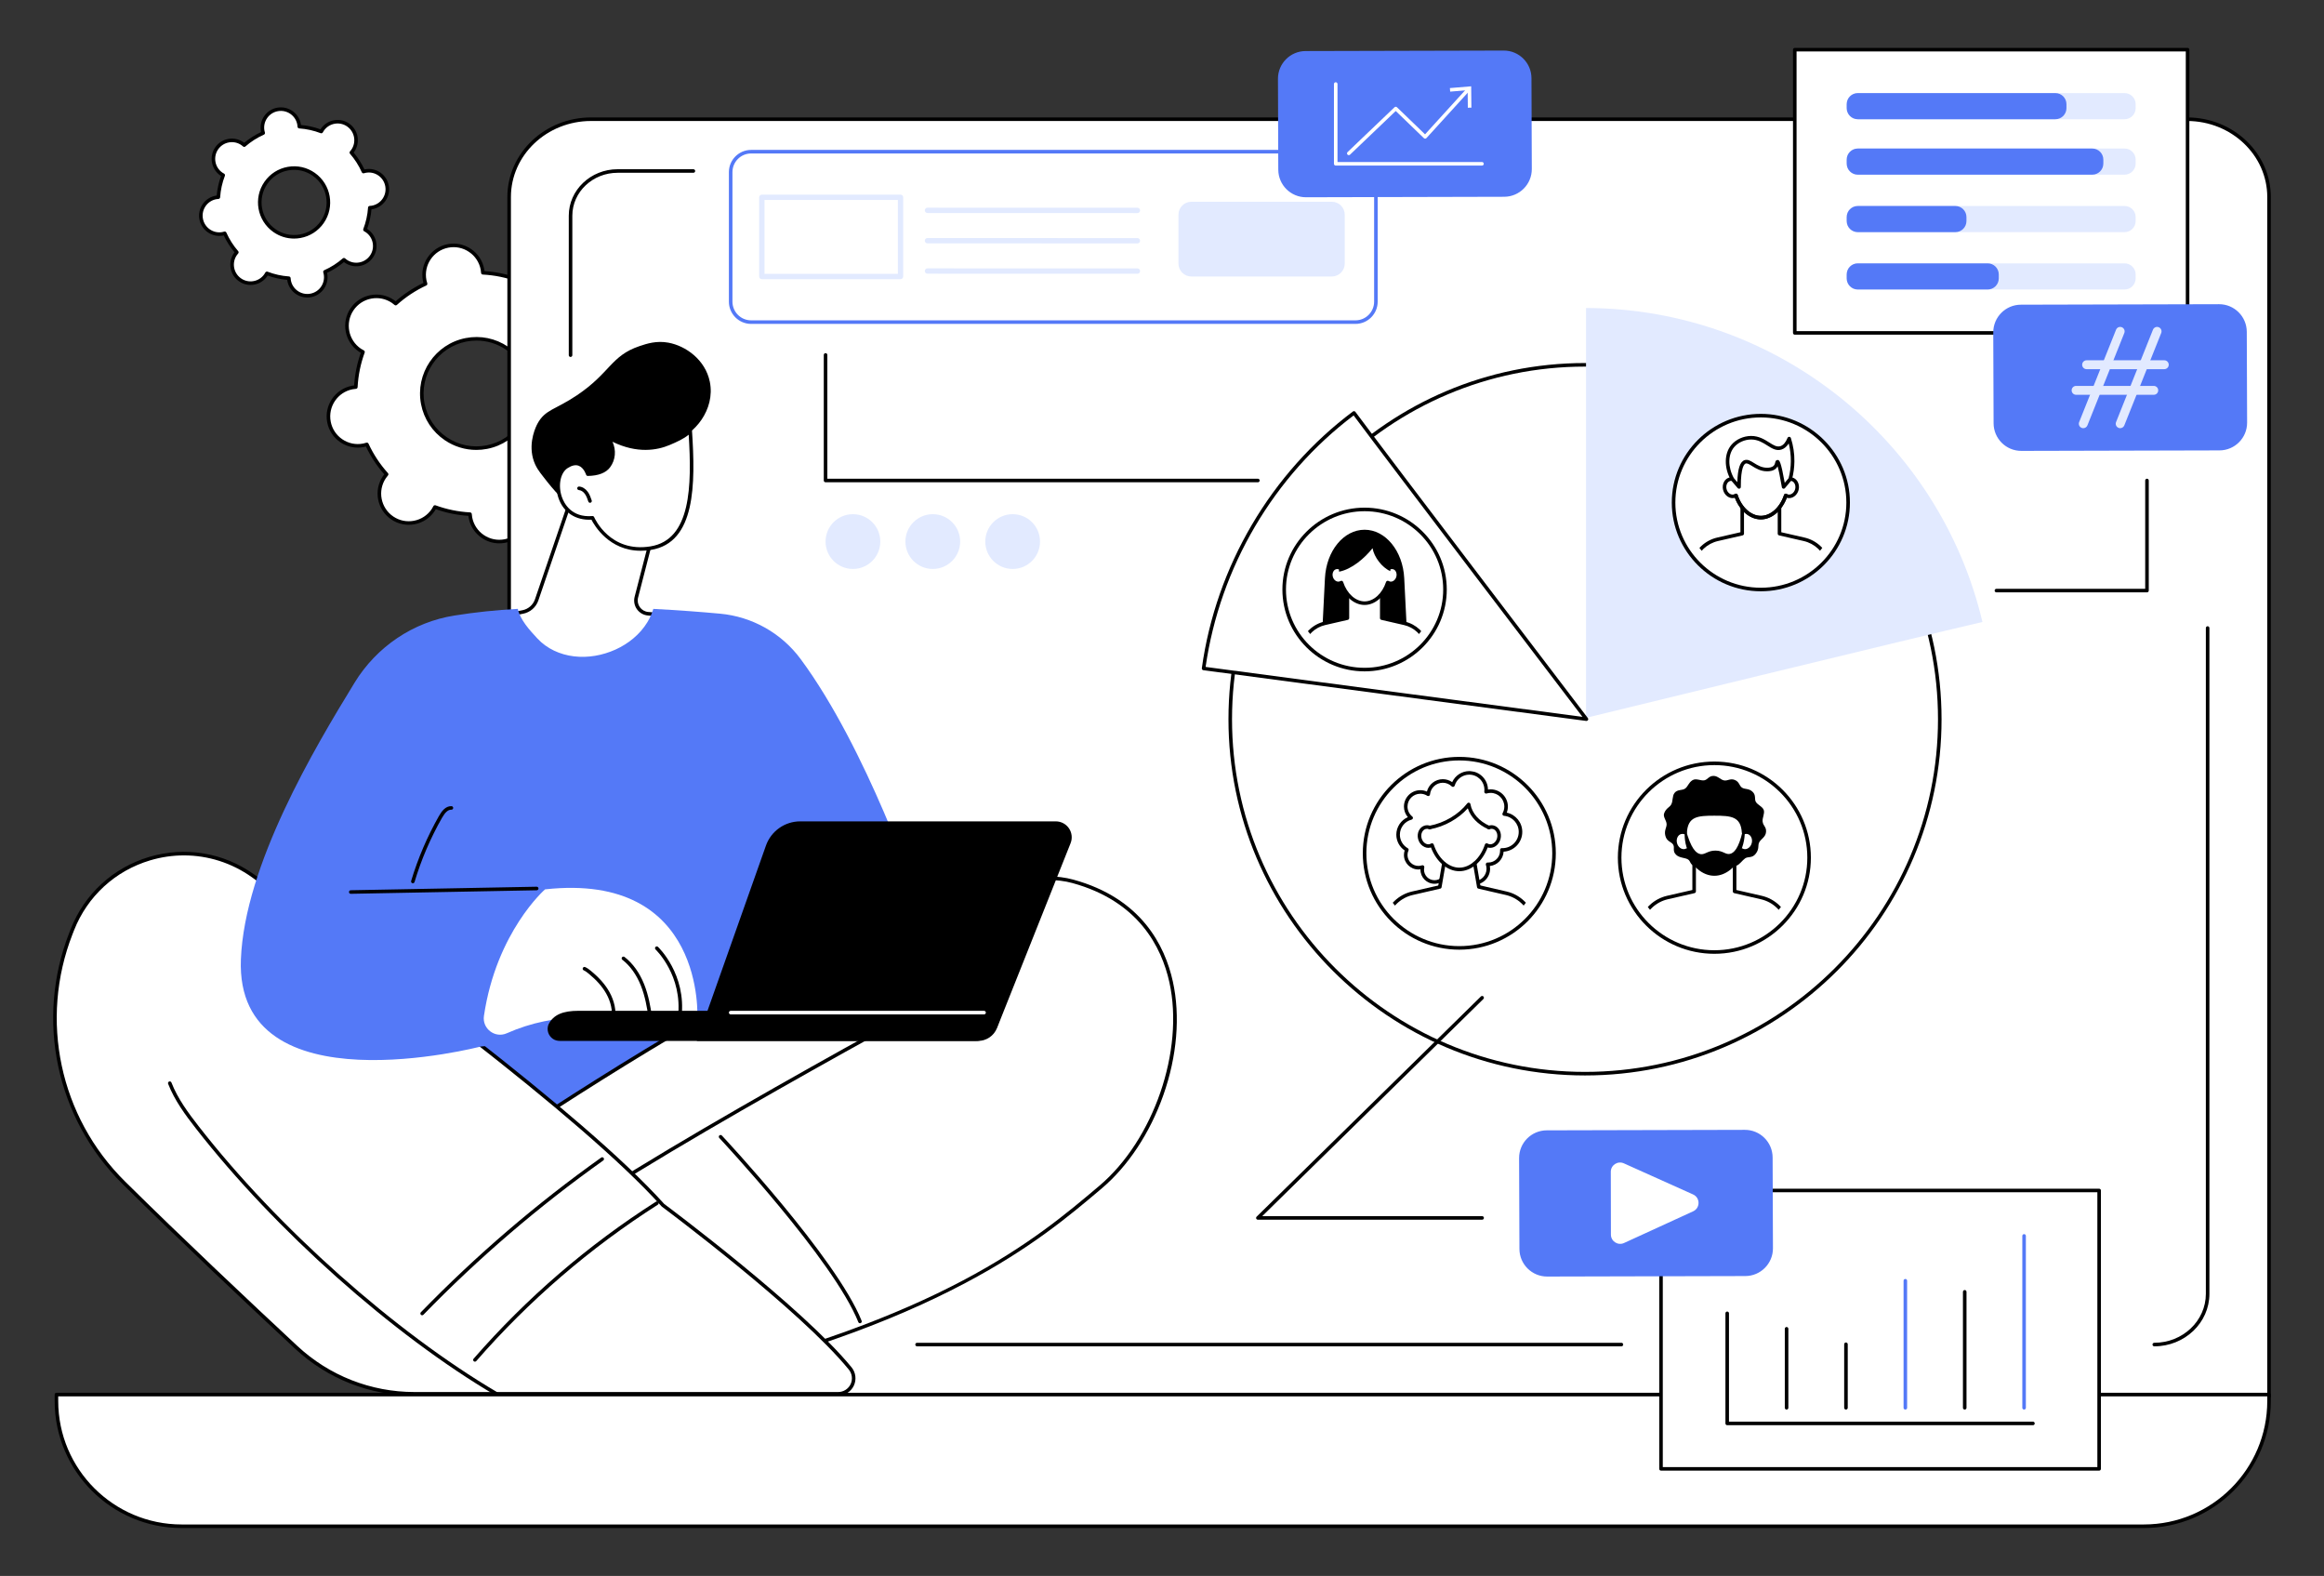 <?xml version="1.0" encoding="UTF-8"?>
<svg xmlns="http://www.w3.org/2000/svg" xmlns:xlink="http://www.w3.org/1999/xlink" xmlns:a="http://ns.adobe.com/AdobeSVGViewerExtensions/3.0/" version="1.1" x="0px" y="0px" width="1180px" height="800px" viewBox="-27 -24.315 1180 800" xml:space="preserve">
<rect x="-27" y="-24.315" width="1180" height="800" fill="#333333" stroke="none"/>
<defs>
</defs>
<path fill="#FFFFFF" d="M140.026,189.903c1.564,8.101,9.397,13.399,17.497,11.833c0.603-0.117,1.186-0.279,1.756-0.462  c2.597,5.605,5.988,10.705,10.015,15.176c-0.394,0.453-0.771,0.925-1.115,1.434c-4.62,6.835-2.827,16.124,4.005,20.745  c6.833,4.622,16.117,2.827,20.738-4.009c0.344-0.509,0.642-1.035,0.915-1.569c5.647,2.072,11.641,3.322,17.81,3.645  c0.042,0.598,0.108,1.2,0.225,1.803c1.564,8.102,9.397,13.4,17.496,11.835c8.099-1.566,13.396-9.402,11.832-17.504  c-0.117-0.603-0.278-1.186-0.462-1.757c5.604-2.599,10.701-5.992,15.171-10.021c0.452,0.394,0.924,0.771,1.433,1.116  c6.833,4.621,16.117,2.826,20.738-4.008c4.621-6.836,2.827-16.124-4.005-20.746c-0.509-0.344-1.034-0.642-1.569-0.915  c2.073-5.651,3.322-11.646,3.646-17.816c0.599-0.042,1.199-0.109,1.802-0.226c8.099-1.565,13.396-9.401,11.832-17.502  c-1.564-8.103-9.397-13.4-17.496-11.835c-0.604,0.117-1.186,0.278-1.757,0.463c-2.597-5.606-5.989-10.704-10.015-15.176  c0.394-0.453,0.771-0.925,1.115-1.434c4.621-6.836,2.828-16.123-4.004-20.745c-6.833-4.622-16.117-2.827-20.738,4.008  c-0.345,0.51-0.642,1.036-0.916,1.57c-5.647-2.072-11.641-3.322-17.809-3.645c-0.042-0.599-0.109-1.199-0.226-1.804  c-1.564-8.101-9.397-13.4-17.496-11.833c-8.099,1.564-13.395,9.401-11.832,17.502c0.117,0.604,0.279,1.188,0.462,1.758  c-5.604,2.599-10.7,5.992-15.17,10.02c-0.453-0.394-0.924-0.771-1.433-1.115c-6.833-4.621-16.118-2.828-20.738,4.008  c-4.621,6.836-2.828,16.124,4.005,20.746c0.509,0.344,1.034,0.641,1.568,0.915c-2.072,5.65-3.321,11.646-3.645,17.816  c-0.598,0.042-1.198,0.109-1.803,0.225C143.759,173.964,138.462,181.801,140.026,189.903z M187.673,180.692  c-2.905-15.046,6.933-29.598,21.973-32.506c15.039-2.907,29.586,6.934,32.491,21.978c2.905,15.045-6.933,29.599-21.973,32.506  C205.125,205.576,190.578,195.737,187.673,180.692z"></path>
<path d="M226.5,251.512c-3.13,0-6.188-0.93-8.838-2.724c-3.504-2.37-5.876-5.963-6.678-10.119c-0.068-0.353-0.124-0.724-0.168-1.118  c-5.655-0.367-11.217-1.506-16.553-3.388c-0.197,0.347-0.393,0.665-0.594,0.962c-2.37,3.506-5.962,5.879-10.117,6.682  c-4.154,0.804-8.371-0.06-11.875-2.43c-7.234-4.894-9.139-14.762-4.247-21.999c0.202-0.298,0.424-0.599,0.672-0.91  c-3.734-4.253-6.861-8.991-9.309-14.105c-0.384,0.107-0.749,0.192-1.1,0.261c-4.151,0.804-8.37-0.06-11.875-2.43  c-3.504-2.371-5.876-5.964-6.679-10.119c-1.655-8.578,3.973-16.905,12.547-18.562c0.351-0.068,0.721-0.124,1.118-0.168  c0.368-5.657,1.506-11.22,3.388-16.56c-0.346-0.197-0.664-0.393-0.961-0.594c-7.234-4.894-9.14-14.762-4.247-21.999  c2.37-3.507,5.962-5.879,10.116-6.682c4.155-0.804,8.371,0.06,11.875,2.431c0.296,0.199,0.598,0.421,0.91,0.67  c4.251-3.735,8.989-6.863,14.102-9.313c-0.107-0.384-0.193-0.748-0.261-1.1c-1.655-8.577,3.973-16.903,12.547-18.561  c4.155-0.803,8.372,0.06,11.875,2.431s5.876,5.964,6.679,10.119c0.067,0.353,0.123,0.723,0.167,1.118  c5.656,0.369,11.217,1.506,16.553,3.388c0.196-0.348,0.393-0.665,0.594-0.963c2.369-3.505,5.962-5.878,10.115-6.682  c4.155-0.802,8.372,0.06,11.876,2.432c7.234,4.894,9.14,14.762,4.248,21.999c-0.202,0.297-0.424,0.599-0.671,0.909  c3.734,4.255,6.861,8.994,9.309,14.105c0.384-0.106,0.747-0.192,1.1-0.26c4.152-0.804,8.371,0.06,11.875,2.431  c3.504,2.37,5.876,5.964,6.678,10.12c1.656,8.577-3.973,16.903-12.547,18.561c-0.356,0.069-0.723,0.124-1.118,0.167  c-0.368,5.659-1.506,11.223-3.388,16.561c0.346,0.196,0.664,0.391,0.961,0.593c7.234,4.895,9.14,14.762,4.248,21.999  c-2.37,3.506-5.963,5.878-10.116,6.682c-4.154,0.803-8.372-0.061-11.876-2.431c-0.297-0.201-0.599-0.423-0.909-0.671  c-4.252,3.736-8.989,6.864-14.102,9.313c0.106,0.384,0.193,0.749,0.26,1.101c1.656,8.578-3.973,16.903-12.547,18.561  C228.525,251.415,227.509,251.512,226.5,251.512z M193.836,232.147c0.104,0,0.209,0.018,0.312,0.056  c5.635,2.067,11.539,3.275,17.545,3.591c0.455,0.022,0.822,0.383,0.854,0.837c0.045,0.633,0.113,1.188,0.211,1.695  c0.711,3.681,2.812,6.865,5.917,8.965s6.84,2.866,10.521,2.154c7.597-1.47,12.584-8.846,11.117-16.446  c-0.097-0.504-0.239-1.044-0.435-1.651c-0.14-0.435,0.066-0.905,0.479-1.097c5.458-2.53,10.486-5.851,14.947-9.871  c0.338-0.306,0.852-0.311,1.197-0.011c0.479,0.416,0.92,0.76,1.347,1.047c3.105,2.101,6.841,2.865,10.521,2.154  c3.68-0.711,6.863-2.813,8.962-5.92c4.335-6.411,2.647-15.155-3.763-19.491c-0.427-0.289-0.91-0.57-1.474-0.859  c-0.406-0.208-0.593-0.687-0.436-1.114c2.068-5.639,3.276-11.544,3.591-17.553c0.023-0.455,0.383-0.821,0.838-0.854  c0.647-0.045,1.185-0.113,1.694-0.211c7.597-1.468,12.583-8.846,11.117-16.444c-0.711-3.682-2.812-6.866-5.917-8.965  c-3.105-2.101-6.84-2.867-10.521-2.154c-0.505,0.098-1.045,0.24-1.651,0.436c-0.433,0.14-0.904-0.066-1.096-0.479  c-2.529-5.458-5.848-10.488-9.867-14.953c-0.305-0.338-0.31-0.853-0.01-1.197c0.416-0.476,0.758-0.917,1.048-1.346  c4.334-6.412,2.646-15.156-3.763-19.492c-3.104-2.1-6.84-2.866-10.521-2.152c-3.68,0.71-6.863,2.813-8.962,5.919  c-0.289,0.427-0.57,0.909-0.86,1.475c-0.208,0.406-0.688,0.594-1.114,0.437c-5.637-2.068-11.54-3.276-17.545-3.591  c-0.456-0.024-0.822-0.384-0.854-0.839c-0.045-0.633-0.114-1.188-0.211-1.695c-0.71-3.681-2.812-6.864-5.917-8.964  c-3.105-2.1-6.842-2.865-10.521-2.154c-7.597,1.468-12.584,8.846-11.116,16.445c0.097,0.504,0.239,1.045,0.435,1.652  c0.14,0.435-0.065,0.904-0.479,1.096c-5.457,2.53-10.485,5.852-14.946,9.871c-0.339,0.306-0.852,0.31-1.197,0.011  c-0.488-0.424-0.917-0.757-1.347-1.048c-3.105-2.1-6.841-2.867-10.521-2.154c-3.68,0.711-6.863,2.813-8.962,5.919  c-4.334,6.413-2.647,15.157,3.762,19.492c0.427,0.289,0.91,0.569,1.475,0.859c0.407,0.208,0.593,0.687,0.437,1.115  c-2.069,5.641-3.277,11.546-3.592,17.552c-0.024,0.456-0.384,0.822-0.838,0.854c-0.646,0.046-1.184,0.113-1.694,0.212  c-7.597,1.468-12.584,8.845-11.116,16.446c0.71,3.681,2.812,6.865,5.917,8.965c3.104,2.1,6.839,2.865,10.521,2.153  c0.511-0.098,1.036-0.236,1.651-0.434c0.434-0.14,0.905,0.065,1.097,0.479c2.528,5.459,5.849,10.49,9.867,14.951  c0.305,0.339,0.31,0.853,0.01,1.197c-0.416,0.478-0.759,0.919-1.048,1.347c-4.335,6.412-2.647,15.155,3.762,19.491  c3.105,2.099,6.84,2.866,10.521,2.153c3.68-0.712,6.863-2.813,8.962-5.919c0.289-0.427,0.57-0.909,0.86-1.476  C193.191,232.33,193.506,232.147,193.836,232.147z M214.843,204.085c-5.659,0-11.188-1.683-15.981-4.924  c-6.336-4.286-10.625-10.784-12.076-18.298c-2.994-15.509,7.184-30.565,22.688-33.563c7.511-1.45,15.136,0.109,21.474,4.396  c6.337,4.286,10.625,10.785,12.075,18.297c2.995,15.51-7.183,30.566-22.688,33.564C218.505,203.909,216.667,204.085,214.843,204.085  z M214.963,148.578c-1.709,0-3.431,0.164-5.146,0.496c-14.527,2.808-24.063,16.916-21.257,31.447  c1.359,7.04,5.377,13.128,11.314,17.145c5.938,4.016,13.083,5.478,20.119,4.117c14.527-2.808,24.063-16.916,21.257-31.448  c-1.359-7.04-5.377-13.127-11.314-17.143C225.446,150.154,220.266,148.578,214.963,148.578z"></path>
<path fill="#FFFFFF" d="M83.051,50.953c-2.971,4.249-1.937,10.104,2.311,13.078c0.317,0.221,0.644,0.413,0.977,0.591  c-1.394,3.624-2.211,7.385-2.468,11.159c-0.376,0.021-0.754,0.055-1.135,0.122c-5.104,0.903-8.511,5.773-7.608,10.881  c0.902,5.107,5.771,8.516,10.876,7.615c0.38-0.068,0.748-0.164,1.108-0.273c1.534,3.457,3.591,6.711,6.143,9.639  c-0.252,0.28-0.494,0.573-0.715,0.89c-2.971,4.249-1.937,10.103,2.311,13.077c4.248,2.974,10.099,1.94,13.07-2.308  c0.222-0.316,0.414-0.645,0.591-0.977c3.623,1.395,7.382,2.214,11.154,2.472c0.02,0.375,0.056,0.755,0.124,1.135  c0.902,5.107,5.771,8.516,10.875,7.615c5.104-0.902,8.511-5.773,7.608-10.881c-0.067-0.379-0.163-0.748-0.272-1.108  c3.456-1.534,6.707-3.591,9.632-6.143c0.28,0.252,0.573,0.494,0.89,0.716c4.248,2.974,10.099,1.94,13.07-2.309  c2.971-4.25,1.937-10.104-2.31-13.078c-0.317-0.222-0.645-0.414-0.977-0.591c1.393-3.624,2.211-7.386,2.467-11.159  c0.376-0.021,0.754-0.057,1.135-0.124c5.104-0.902,8.51-5.773,7.608-10.88s-5.771-8.516-10.875-7.614  c-0.381,0.067-0.749,0.162-1.108,0.271c-1.535-3.457-3.592-6.71-6.143-9.638c0.251-0.28,0.494-0.573,0.715-0.891  c2.971-4.248,1.937-10.103-2.31-13.077c-4.247-2.974-10.099-1.94-13.07,2.309c-0.222,0.316-0.414,0.644-0.59,0.977  c-3.624-1.396-7.383-2.213-11.154-2.473c-0.021-0.375-0.057-0.754-0.125-1.134c-0.902-5.107-5.771-8.516-10.876-7.614  c-5.104,0.901-8.51,5.771-7.607,10.879c0.067,0.38,0.163,0.748,0.273,1.108c-3.455,1.535-6.707,3.592-9.632,6.144  c-0.28-0.251-0.573-0.494-0.889-0.715C91.875,45.67,86.022,46.704,83.051,50.953z M108.04,68.449  c5.518-7.891,16.385-9.81,24.272-4.287c7.887,5.522,9.809,16.396,4.291,24.286c-5.518,7.89-16.385,9.809-24.272,4.287  C104.443,87.213,102.522,76.339,108.04,68.449z"></path>
<path d="M129.028,126.715c-4.895,0.001-9.248-3.518-10.129-8.504c-0.025-0.146-0.048-0.296-0.067-0.452  c-3.388-0.299-6.718-1.037-9.92-2.198c-0.083,0.133-0.167,0.259-0.252,0.38c-1.575,2.253-3.933,3.756-6.639,4.234  c-2.704,0.478-5.437-0.127-7.689-1.703c-4.648-3.256-5.784-9.686-2.532-14.336c0.085-0.121,0.175-0.244,0.272-0.368  c-2.188-2.612-4.022-5.489-5.464-8.572c-0.152,0.035-0.3,0.065-0.446,0.092c-5.587,0.991-10.936-2.758-11.923-8.348  c-0.987-5.589,2.754-10.939,8.341-11.926c0.145-0.026,0.295-0.048,0.451-0.067c0.298-3.389,1.034-6.721,2.195-9.925  c-0.133-0.084-0.26-0.167-0.381-0.252c-4.648-3.254-5.785-9.686-2.533-14.335c1.575-2.252,3.933-3.757,6.639-4.235  c2.708-0.478,5.437,0.127,7.689,1.704c0.122,0.086,0.244,0.176,0.367,0.272c2.609-2.187,5.484-4.021,8.566-5.464  c-0.035-0.152-0.065-0.3-0.091-0.448c-0.478-2.706,0.126-5.438,1.701-7.691c1.576-2.252,3.934-3.756,6.64-4.234  c5.587-0.985,10.935,2.758,11.922,8.347c0.025,0.146,0.048,0.296,0.067,0.452c3.389,0.299,6.718,1.037,9.92,2.198  c0.083-0.132,0.167-0.259,0.251-0.38c1.575-2.253,3.933-3.756,6.64-4.234c2.705-0.478,5.437,0.127,7.688,1.703  c4.648,3.255,5.784,9.685,2.533,14.336c-0.084,0.121-0.175,0.243-0.271,0.366c2.188,2.612,4.022,5.491,5.463,8.573  c0.153-0.036,0.302-0.065,0.447-0.091c2.707-0.479,5.436,0.127,7.688,1.704c2.252,1.576,3.755,3.936,4.233,6.644  s-0.125,5.438-1.701,7.691s-3.933,3.756-6.639,4.234c-0.146,0.026-0.296,0.049-0.451,0.067c-0.298,3.391-1.035,6.722-2.195,9.926  c0.132,0.083,0.259,0.167,0.381,0.251c4.648,3.255,5.785,9.686,2.532,14.336c-1.575,2.252-3.933,3.756-6.639,4.234  c-2.705,0.478-5.437-0.127-7.688-1.704c-0.122-0.085-0.244-0.175-0.367-0.271c-2.61,2.188-5.486,4.022-8.566,5.464  c0.035,0.152,0.065,0.3,0.092,0.446c0.987,5.589-2.755,10.94-8.341,11.927C130.22,126.664,129.62,126.715,129.028,126.715z   M108.511,113.543c0.108,0,0.218,0.02,0.325,0.061c3.497,1.346,7.161,2.158,10.891,2.413c0.455,0.032,0.815,0.397,0.84,0.853  c0.021,0.384,0.057,0.721,0.111,1.028c0.814,4.607,5.224,7.697,9.83,6.881c4.605-0.814,7.69-5.226,6.876-9.833  c-0.054-0.304-0.135-0.632-0.248-1.003c-0.133-0.436,0.08-0.903,0.497-1.088c3.417-1.517,6.582-3.536,9.405-5.998  c0.344-0.3,0.856-0.297,1.197,0.008c0.293,0.263,0.549,0.469,0.805,0.648c1.856,1.299,4.109,1.796,6.338,1.405  c2.231-0.395,4.175-1.634,5.474-3.491c2.681-3.834,1.744-9.137-2.088-11.821c-0.255-0.178-0.544-0.353-0.884-0.535  c-0.402-0.213-0.582-0.694-0.418-1.12c1.345-3.498,2.155-7.164,2.41-10.897c0.031-0.456,0.397-0.817,0.854-0.841  c0.382-0.02,0.718-0.056,1.025-0.11c2.231-0.395,4.174-1.634,5.474-3.492c1.299-1.857,1.796-4.109,1.402-6.342  c-0.394-2.233-1.633-4.179-3.491-5.479c-1.856-1.299-4.105-1.799-6.338-1.404c-0.306,0.054-0.634,0.134-1.001,0.247  c-0.438,0.132-0.904-0.082-1.089-0.498c-1.517-3.418-3.536-6.585-5.998-9.412c-0.299-0.343-0.296-0.855,0.008-1.196  c0.258-0.288,0.47-0.55,0.647-0.805c2.681-3.834,1.744-9.136-2.089-11.82c-1.857-1.3-4.106-1.798-6.338-1.405  c-2.231,0.394-4.175,1.634-5.474,3.492c-0.178,0.254-0.353,0.543-0.534,0.884c-0.214,0.401-0.695,0.582-1.122,0.417  c-3.495-1.346-7.159-2.158-10.891-2.414c-0.455-0.03-0.815-0.397-0.84-0.852c-0.021-0.384-0.057-0.72-0.111-1.027  c-0.814-4.607-5.221-7.695-9.83-6.881c-2.231,0.393-4.175,1.633-5.474,3.491c-1.299,1.857-1.797,4.109-1.402,6.343  c0.054,0.306,0.133,0.625,0.248,1.002c0.132,0.437-0.081,0.903-0.497,1.088c-3.419,1.519-6.584,3.537-9.405,5.999  c-0.345,0.3-0.857,0.296-1.197-0.009c-0.293-0.263-0.549-0.468-0.804-0.647c-1.857-1.3-4.106-1.797-6.339-1.405  c-2.231,0.394-4.174,1.634-5.474,3.491c-2.681,3.835-1.744,9.137,2.089,11.82c0.253,0.178,0.542,0.353,0.883,0.535  c0.402,0.214,0.582,0.695,0.418,1.121c-1.345,3.499-2.156,7.165-2.41,10.896c-0.031,0.455-0.396,0.816-0.852,0.841  c-0.392,0.021-0.718,0.056-1.026,0.11c-4.605,0.814-7.69,5.226-6.876,9.833c0.814,4.609,5.223,7.698,9.83,6.882  c0.305-0.053,0.634-0.134,1.002-0.248c0.437-0.132,0.903,0.081,1.088,0.498c1.518,3.42,3.537,6.587,5.998,9.412  c0.3,0.344,0.296,0.856-0.008,1.196c-0.257,0.288-0.47,0.55-0.648,0.806c-2.68,3.833-1.743,9.135,2.089,11.82  c1.856,1.3,4.107,1.797,6.339,1.404c2.231-0.393,4.174-1.634,5.473-3.491c0.177-0.253,0.352-0.542,0.534-0.884  C107.875,113.719,108.186,113.543,108.511,113.543z M83.051,50.953h0.009H83.051z M122.287,96.795c-3.726,0-7.357-1.138-10.474-3.32  c-8.282-5.8-10.307-17.258-4.513-25.544c2.807-4.014,7.008-6.694,11.831-7.544c4.824-0.852,9.688,0.226,13.7,3.035  c8.283,5.799,10.307,17.258,4.514,25.543c-2.808,4.014-7.009,6.693-11.831,7.545C124.437,96.701,123.357,96.795,122.287,96.795z   M108.78,68.967c-5.224,7.47-3.398,17.8,4.069,23.028c3.617,2.533,8.002,3.505,12.35,2.737c4.347-0.768,8.134-3.183,10.666-6.803  c5.224-7.469,3.398-17.799-4.07-23.027c-3.617-2.532-8.003-3.504-12.349-2.737C115.098,62.932,111.31,65.348,108.78,68.967z"></path>
<path fill="#FFFFFF" d="M1083.514,36.206H273.099c-22.965,0-41.583,17.69-41.583,39.511v569.294  c0,21.821,18.618,39.512,41.583,39.512h851.998V75.717C1125.097,53.896,1106.479,36.206,1083.514,36.206z"></path>
<path d="M1125.097,685.426H273.099c-23.427,0-42.486-18.131-42.486-40.415V75.717c0-22.284,19.059-40.415,42.486-40.415h810.415  c23.428,0,42.486,18.131,42.486,40.415v608.806C1126,685.021,1125.596,685.426,1125.097,685.426z M273.099,37.108  c-22.431,0-40.68,17.32-40.68,38.609v569.294c0,21.288,18.25,38.609,40.68,38.609h851.095V75.717  c0-21.289-18.249-38.609-40.681-38.609H273.099z"></path>
<path d="M796.272,659.138H438.637c-0.499,0-0.903-0.404-0.903-0.903c0-0.498,0.404-0.902,0.903-0.902h357.636  c0.497,0,0.903,0.404,0.903,0.902C797.176,658.733,796.77,659.138,796.272,659.138z"></path>
<path d="M1066.825,659.138c-0.5,0-0.904-0.404-0.904-0.903c0-0.498,0.404-0.902,0.904-0.902c14.44,0,26.189-11.143,26.189-24.841  V294.496c0-0.498,0.403-0.903,0.902-0.903c0.498,0,0.903,0.405,0.903,0.903v337.996  C1094.82,647.185,1082.26,659.138,1066.825,659.138z"></path>
<path d="M262.697,156.887c-0.499,0-0.903-0.405-0.903-0.903V85.187c0-13.011,11.119-23.597,24.787-23.597h38.485  c0.499,0,0.903,0.405,0.903,0.904c0,0.499-0.404,0.903-0.903,0.903H286.58c-12.671,0-22.98,9.775-22.98,21.791v70.797  C263.6,156.482,263.195,156.887,262.697,156.887z"></path>
<path fill="#FFFFFF" d="M1061.547,750.466H65.207c-35.098,0-63.55-28.452-63.55-63.55v-3.296h1123.44v3.296  C1125.097,722.014,1096.645,750.466,1061.547,750.466z"></path>
<path d="M1061.547,751.369H65.206c-35.54,0-64.452-28.913-64.452-64.453v-3.295c0-0.5,0.404-0.903,0.903-0.903h1123.44  c0.499,0,0.903,0.403,0.903,0.903v3.295C1126,722.456,1097.087,751.369,1061.547,751.369z M2.56,684.523v2.393  c0,34.544,28.103,62.646,62.646,62.646h996.341c34.544,0,62.647-28.103,62.647-62.646v-2.393H2.56z"></path>
<ellipse fill="#FFFFFF" cx="777.78" cy="340.799" rx="180.133" ry="179.92"></ellipse>
<path d="M777.78,521.622c-99.822,0-181.035-81.116-181.035-180.823s81.213-180.824,181.035-180.824s181.035,81.117,181.035,180.824  S877.603,521.622,777.78,521.622z M777.78,161.782c-98.827,0-179.229,80.307-179.229,179.018  c0,98.71,80.402,179.017,179.229,179.017c98.826,0,179.229-80.307,179.229-179.017C957.01,242.088,876.606,161.782,777.78,161.782z"></path>
<path fill="#E2EAFF" d="M979.579,291.429c-21.55-91.203-103.454-159.121-201.284-159.396v208.056  C778.295,340.089,946.022,299.166,979.579,291.429z"></path>
<path fill="#FFFFFF" d="M660.473,185.305c-42.318,31.681-69.308,78.836-76.352,129.709c47.646,6.367,194.393,25.749,194.393,25.749  S679.826,211.364,660.473,185.305z"></path>
<path d="M778.514,341.665c-0.039,0-0.079-0.003-0.118-0.009c-1.468-0.193-147.291-19.453-194.394-25.748  c-0.238-0.032-0.454-0.158-0.599-0.348c-0.146-0.191-0.209-0.432-0.176-0.67c7.153-51.675,35.111-99.171,76.704-130.308  c0.192-0.144,0.435-0.205,0.672-0.171c0.237,0.035,0.451,0.162,0.595,0.354c19.128,25.758,117.046,154.155,118.033,155.448  c0.221,0.291,0.245,0.685,0.064,1.001C779.132,341.496,778.834,341.665,778.514,341.665z M585.143,314.239  c44.802,5.985,173.109,22.935,191.336,25.343c-11.682-15.32-97.128-127.401-116.188-153.01  C619.721,217.249,592.387,263.686,585.143,314.239z"></path>
<ellipse fill="#FFFFFF" cx="665.861" cy="274.942" rx="40.821" ry="40.648"></ellipse>
<path d="M665.862,316.494c-23.008,0-41.725-18.641-41.725-41.552c0-22.912,18.717-41.552,41.725-41.552  c23.007,0,41.724,18.64,41.724,41.552C707.586,297.853,688.869,316.494,665.862,316.494z M665.862,235.196  c-22.012,0-39.919,17.83-39.919,39.746c0,21.917,17.907,39.746,39.919,39.746c22.01,0,39.917-17.829,39.917-39.746  C705.779,253.026,687.872,235.196,665.862,235.196z"></path>
<g>
	<defs>
		<ellipse id="SVGID_4_" cx="665.862" cy="274.942" rx="35.754" ry="35.603"></ellipse>
	</defs>
	<clipPath id="SVGID_5_">
		<use xlink:href="#SVGID_4_" overflow="visible"></use>
	</clipPath>
	<g clip-path="url(#SVGID_5_)">
		<path d="M687.503,299.338l-1.516-30.157c-0.694-13.829-9.499-24.581-20.125-24.581c-10.627,0-19.431,10.752-20.126,24.581    l-1.517,30.157H687.503z"></path>
		<g>
			<path fill="#FFFFFF" d="M697.407,302.781c-1.55-5.338-5.885-9.422-11.323-10.669l-11.503-2.638v-14.468h-17.438v14.468     l-11.503,2.638c-5.438,1.248-9.772,5.332-11.323,10.669l-4.389,23.085h71.868L697.407,302.781z"></path>
			<path d="M701.796,326.77h-71.868c-0.269,0-0.523-0.12-0.696-0.326c-0.171-0.208-0.241-0.48-0.19-0.745l4.388-23.085     c1.662-5.733,6.255-10.062,12.009-11.381l10.802-2.477v-13.749c0-0.498,0.404-0.903,0.903-0.903h17.438     c0.499,0,0.903,0.405,0.903,0.903v13.749l10.803,2.477c5.753,1.319,10.347,5.648,11.987,11.297     c0.008,0.028,0.015,0.056,0.021,0.084l4.388,23.085c0.05,0.264-0.021,0.537-0.191,0.745     C702.319,326.65,702.064,326.77,701.796,326.77z M631.02,324.964h69.685l-4.177-21.971c-1.468-5-5.544-8.831-10.646-10.001     l-11.504-2.638c-0.409-0.095-0.699-0.459-0.699-0.88V275.91h-15.634v13.564c0,0.421-0.29,0.786-0.699,0.88l-11.504,2.638     c-5.115,1.173-9.199,5.021-10.657,10.042L631.02,324.964z"></path>
		</g>
		<g>
			<path fill="#FFFFFF" d="M680.465,263.743c-0.633-0.157-1.276-0.097-1.874,0.131c-0.507-8.036-6.009-13.484-12.729-13.484     c-6.719,0-12.224,5.448-12.729,13.484c-0.597-0.228-1.24-0.289-1.873-0.131c-1.888,0.467-2.968,2.64-2.416,4.855     c0.555,2.213,2.531,3.631,4.416,3.165c0.306-0.076,0.585-0.2,0.845-0.356c1.943,5.934,6.476,10.477,11.758,10.477     s9.816-4.543,11.759-10.477c0.26,0.157,0.54,0.28,0.844,0.356c1.886,0.466,3.862-0.951,4.417-3.165     C683.433,266.383,682.352,264.21,680.465,263.743z"></path>
			<path d="M665.861,282.786c-5.119,0-9.962-4.048-12.289-10.172c-0.032,0.01-0.065,0.018-0.097,0.026     c-2.367,0.583-4.837-1.129-5.508-3.822c-0.352-1.409-0.154-2.88,0.543-4.036c0.587-0.977,1.484-1.656,2.53-1.915     c0.419-0.104,0.853-0.138,1.284-0.097c0.92-7.757,6.475-13.281,13.536-13.281c7.061,0,12.616,5.524,13.536,13.28     c0.434-0.038,0.866-0.006,1.285,0.098c1.045,0.259,1.943,0.939,2.531,1.915c0.696,1.157,0.895,2.627,0.542,4.036     c-0.673,2.693-3.144,4.41-5.51,3.822c-0.031-0.009-0.063-0.016-0.095-0.025C675.824,278.737,670.979,282.786,665.861,282.786z      M654.104,270.503c0.105,0,0.212,0.019,0.314,0.056c0.257,0.095,0.458,0.303,0.543,0.566c1.931,5.894,6.311,9.854,10.9,9.854     c4.589,0,8.971-3.96,10.901-9.854c0.085-0.262,0.286-0.47,0.545-0.566c0.259-0.095,0.546-0.068,0.781,0.074     c0.195,0.118,0.394,0.203,0.592,0.252c1.4,0.346,2.892-0.778,3.323-2.506c0.236-0.947,0.112-1.919-0.338-2.668     c-0.239-0.397-0.679-0.909-1.417-1.092c-0.435-0.108-0.885-0.074-1.335,0.099c-0.269,0.103-0.569,0.071-0.812-0.085     c-0.241-0.155-0.394-0.416-0.412-0.702c-0.462-7.324-5.437-12.638-11.829-12.638c-6.392,0-11.366,5.314-11.827,12.638     c-0.02,0.286-0.172,0.546-0.412,0.702c-0.242,0.156-0.544,0.188-0.812,0.085c-0.452-0.173-0.903-0.207-1.336-0.099     c-0.739,0.183-1.178,0.695-1.417,1.091c-0.45,0.75-0.573,1.722-0.338,2.669c0.433,1.729,1.919,2.854,3.322,2.506     c0.201-0.049,0.395-0.132,0.593-0.252C653.778,270.547,653.94,270.503,654.104,270.503z"></path>
		</g>
		<path d="M652.92,265.892c6.365-1.193,13.002-6.839,16.983-11.926c0.78,4.517,4.797,9.794,9.005,11.648    c0,0,2.004-17.982-13.046-17.402C650.812,248.791,652.92,265.892,652.92,265.892z"></path>
	</g>
</g>
<ellipse fill="#FFFFFF" cx="867.065" cy="230.813" rx="44.316" ry="44.129"></ellipse>
<path d="M867.066,275.845c-24.937,0-45.22-20.202-45.22-45.032c0-24.832,20.283-45.034,45.22-45.034  c24.933,0,45.219,20.202,45.219,45.034C912.285,255.643,891.999,275.845,867.066,275.845z M867.066,187.585  c-23.939,0-43.413,19.392-43.413,43.228c0,23.835,19.474,43.226,43.413,43.226c23.937,0,43.413-19.391,43.413-43.226  C910.479,206.977,891.003,187.585,867.066,187.585z"></path>
<g>
	<defs>
		<ellipse id="SVGID_3_" cx="867.065" cy="230.813" rx="38.816" ry="38.652"></ellipse>
	</defs>
	<clipPath id="SVGID_6_">
		<use xlink:href="#SVGID_3_" overflow="visible"></use>
	</clipPath>
	<path clip-path="url(#SVGID_6_)" d="M906.077,287.001h-78.021c-0.271,0-0.526-0.12-0.697-0.327c-0.171-0.207-0.241-0.48-0.19-0.744   l4.764-25.063c1.792-6.189,6.758-10.869,12.978-12.295l11.787-2.703v-14.986c0-0.498,0.404-0.903,0.903-0.903h18.932   c0.499,0,0.903,0.405,0.903,0.903v14.986l11.787,2.703c6.217,1.426,11.184,6.106,12.957,12.212c0.009,0.026,0.015,0.055,0.02,0.083   l4.766,25.063c0.05,0.264-0.021,0.537-0.191,0.744C906.601,286.881,906.346,287.001,906.077,287.001z M829.146,285.195h75.84   l-4.553-23.949c-1.602-5.458-6.049-9.637-11.614-10.914l-12.488-2.864c-0.411-0.095-0.703-0.459-0.703-0.88v-14.803h-17.125v14.803   c0,0.421-0.29,0.786-0.701,0.88l-12.488,2.864c-5.581,1.279-10.036,5.478-11.627,10.954L829.146,285.195z"></path>
	<g clip-path="url(#SVGID_6_)">
		<path fill="#FFFFFF" d="M882.768,218.943c-0.683-0.168-1.374-0.104-2.016,0.141c-0.546-8.639-6.461-14.497-13.688-14.497    c-7.225,0-13.143,5.858-13.686,14.497c-0.642-0.245-1.334-0.309-2.017-0.141c-2.027,0.502-3.188,2.839-2.595,5.221    c0.595,2.381,2.721,3.903,4.746,3.402c0.329-0.081,0.63-0.214,0.907-0.383c2.09,6.38,6.964,11.264,12.644,11.264    c5.682,0,10.555-4.884,12.645-11.264c0.277,0.168,0.579,0.302,0.905,0.383c2.028,0.501,4.154-1.021,4.748-3.402    C885.957,221.782,884.794,219.445,882.768,218.943z"></path>
		<path d="M867.064,239.35c-5.491,0-10.688-4.361-13.172-10.952c-0.054,0.016-0.106,0.03-0.161,0.044    c-2.51,0.621-5.126-1.201-5.841-4.061c-0.373-1.497-0.163-3.059,0.575-4.287c0.624-1.034,1.574-1.754,2.68-2.029    c0.466-0.115,0.947-0.146,1.426-0.097c0.96-8.339,6.917-14.286,14.493-14.286c7.577,0,13.533,5.945,14.495,14.286    c0.479-0.049,0.96-0.018,1.423,0.097c0.002,0,0.002,0,0.002,0c1.106,0.274,2.057,0.995,2.679,2.029    c0.74,1.227,0.95,2.791,0.576,4.287c-0.715,2.86-3.338,4.68-5.842,4.061c-0.053-0.015-0.106-0.029-0.159-0.044    C877.755,234.988,872.557,239.35,867.064,239.35z M854.421,226.28c0.106,0,0.212,0.017,0.313,0.056    c0.261,0.096,0.459,0.304,0.546,0.566c2.084,6.365,6.821,10.642,11.784,10.642c4.965,0,9.7-4.277,11.786-10.641    c0.086-0.263,0.285-0.471,0.545-0.566c0.258-0.095,0.545-0.069,0.781,0.074c0.215,0.13,0.437,0.224,0.654,0.279    c1.538,0.379,3.183-0.851,3.656-2.745c0.258-1.035,0.122-2.099-0.371-2.919c-0.264-0.439-0.749-1.003-1.565-1.206    c-0.481-0.118-0.978-0.083-1.477,0.108c-0.268,0.103-0.569,0.071-0.811-0.085c-0.242-0.155-0.396-0.415-0.413-0.703    c-0.5-7.909-5.875-13.65-12.786-13.65c-6.909,0-12.287,5.741-12.784,13.65c-0.018,0.287-0.172,0.547-0.413,0.703    s-0.543,0.186-0.81,0.085c-0.501-0.189-0.998-0.227-1.479-0.108c-0.816,0.203-1.302,0.767-1.566,1.206    c-0.492,0.82-0.627,1.884-0.368,2.919c0.473,1.895,2.113,3.126,3.653,2.745c0.224-0.056,0.438-0.146,0.656-0.279    C854.097,226.324,854.259,226.28,854.421,226.28z"></path>
	</g>
	<path clip-path="url(#SVGID_6_)" d="M867.064,239.35c-5.747,0-11.172-4.777-13.5-11.886c-0.155-0.474,0.102-0.985,0.576-1.14   c0.473-0.157,0.984,0.104,1.14,0.578c2.084,6.365,6.821,10.642,11.784,10.642c4.965,0,9.7-4.277,11.786-10.642   c0.154-0.474,0.666-0.732,1.139-0.577c0.475,0.155,0.732,0.666,0.577,1.14C878.238,234.573,872.813,239.35,867.064,239.35z"></path>
	<g clip-path="url(#SVGID_6_)">
		<path fill="#FFFFFF" d="M852.786,202.109c-3.445,4.098-3.517,10.785-0.195,16.779c1.134,1.328,2.268,2.654,3.402,3.982    c-0.034-9.68,1.578-12.288,3.145-12.765c2.584-0.788,5.645,4.041,11.25,3.92c0.854-0.018,2.768-0.084,3.935-1.388    c1.009-1.125,0.855-2.504,1.159-2.533c0.501-0.048,1.406,2.587,3.145,12.765c1.12-1.337,2.24-2.675,3.36-4.013    c0.612-2.323,1.175-5.372,1.212-8.962c0.051-4.854-0.875-8.84-1.747-11.567c-0.735,1.808-1.989,3.981-4.145,4.692    c-4.524,1.491-7.917-5.142-15.169-5.128C858.705,197.899,855.042,199.427,852.786,202.109z"></path>
		<path d="M855.993,223.773c-0.258,0-0.512-0.111-0.687-0.315l-3.403-3.983c-0.038-0.046-0.073-0.095-0.102-0.148    c-3.486-6.291-3.369-13.443,0.293-17.799c2.35-2.792,6.196-4.531,10.041-4.538c0.009,0,0.018,0,0.025,0    c3.926,0,6.829,1.839,9.165,3.32c2.161,1.371,3.872,2.454,5.697,1.854c1.45-0.478,2.659-1.883,3.592-4.175    c0.144-0.352,0.496-0.57,0.872-0.561c0.381,0.014,0.711,0.265,0.825,0.627c1.229,3.848,1.831,7.836,1.788,11.85    c-0.031,3.094-0.449,6.184-1.241,9.185c-0.035,0.128-0.095,0.247-0.182,0.349l-3.36,4.013c-0.226,0.269-0.589,0.382-0.927,0.291    c-0.34-0.092-0.595-0.372-0.655-0.719c-1.024-5.999-1.714-9.063-2.15-10.627c-0.149,0.28-0.34,0.568-0.589,0.845    c-1.455,1.623-3.731,1.672-4.589,1.689c-3.343,0.073-5.813-1.452-7.788-2.675c-1.313-0.815-2.45-1.516-3.219-1.284    c-0.766,0.232-2.54,1.858-2.505,11.896c0.002,0.379-0.232,0.718-0.587,0.851C856.204,223.755,856.098,223.773,855.993,223.773z     M875.646,209.19c0.87,0,1.64,0.875,3.537,11.608l1.979-2.364c0.721-2.797,1.102-5.671,1.132-8.549    c0.031-3.066-0.33-6.113-1.077-9.092c-0.997,1.583-2.211,2.618-3.629,3.085c-2.637,0.869-4.868-0.546-7.231-2.043    c-2.247-1.425-4.794-3.039-8.196-3.039c-0.008,0-0.015,0-0.021,0c-3.328,0.005-6.646,1.498-8.662,3.895l0,0    c-3.17,3.77-3.223,10.061-0.14,15.682l1.78,2.084c0.195-6.915,1.404-10.499,3.755-11.215c1.554-0.473,3.011,0.43,4.698,1.477    c1.863,1.157,3.995,2.459,6.797,2.405c0.644-0.013,2.351-0.049,3.282-1.088c0.464-0.517,0.607-1.136,0.711-1.587    c0.101-0.437,0.27-1.167,1.034-1.242C875.481,209.199,875.565,209.19,875.646,209.19z M852.786,202.11h0.009H852.786z"></path>
	</g>
</g>
<ellipse fill="#FFFFFF" cx="713.958" cy="408.846" rx="48.096" ry="48.033"></ellipse>
<path d="M713.958,457.781c-27.019,0-48.999-21.954-48.999-48.936c0-26.985,21.98-48.938,48.999-48.938s48.999,21.953,48.999,48.938  C762.957,435.827,740.977,457.781,713.958,457.781z M713.958,361.713c-26.022,0-47.193,21.144-47.193,47.133  c0,25.986,21.171,47.13,47.193,47.13c26.021,0,47.192-21.144,47.192-47.13C761.15,382.856,739.979,361.713,713.958,361.713z"></path>
<g>
	<defs>
		<ellipse id="SVGID_2_" cx="713.957" cy="408.846" rx="42.126" ry="42.07"></ellipse>
	</defs>
	<clipPath id="SVGID_7_">
		<use xlink:href="#SVGID_2_" overflow="visible"></use>
	</clipPath>
	<g clip-path="url(#SVGID_7_)">
		<g>
			<path fill="#FFFFFF" d="M736.729,388.928c0.629-1.127,0.988-2.422,0.988-3.802c0-4.33-3.516-7.84-7.851-7.84     c-0.809,0-1.59,0.123-2.323,0.35c0.039-0.333,0.064-0.673,0.064-1.018c0-4.745-3.851-8.59-8.602-8.59     c-3.925,0-7.229,2.626-8.261,6.214c-1.339-1.303-3.164-2.109-5.18-2.109c-3.881,0-7.061,2.976-7.387,6.766     c-1.158-0.744-2.533-1.183-4.011-1.183c-4.098,0-7.421,3.318-7.421,7.41c0,2.329,1.077,4.403,2.758,5.761     c-3.808,0.975-6.628,4.416-6.628,8.522c0,3.276,1.795,6.129,4.451,7.645c-0.368,0.814-0.581,1.713-0.581,2.665     c0,3.559,2.889,6.443,6.451,6.443c0.735,0,1.438-0.128,2.096-0.354c-0.102,0.444-0.16,0.906-0.16,1.383     c0,3.439,2.793,6.229,6.237,6.229s6.237-2.79,6.237-6.229s6.667-4.466,6.667-0.492c0,3.975,3.225,7.194,7.203,7.194     c3.979,0,7.206-3.22,7.206-7.194c0-0.796-0.135-1.559-0.375-2.274c0.126,0.007,0.247,0.02,0.375,0.02     c3.801,0,6.881-3.077,6.881-6.873c0-0.151-0.014-0.299-0.021-0.447c0.114,0.005,0.227,0.017,0.344,0.017     c5.048,0,9.14-4.087,9.14-9.128C745.027,393.256,741.382,389.353,736.729,388.928z"></path>
			<path d="M721.479,424.797c-4.47,0-8.106-3.632-8.106-8.098c0-1.444-1.209-1.66-1.93-1.66c-1.415,0-2.932,0.864-2.932,2.152     c0,3.933-3.203,7.132-7.14,7.132c-3.938,0-7.141-3.199-7.141-7.132c0-0.067,0.002-0.135,0.004-0.201     c-0.345,0.049-0.689,0.075-1.036,0.075c-4.055,0-7.354-3.296-7.354-7.347c0-0.784,0.125-1.554,0.372-2.296     c-2.635-1.801-4.242-4.805-4.242-8.014c0-3.914,2.342-7.384,5.853-8.899c-1.273-1.491-1.982-3.387-1.982-5.384     c0-4.584,3.734-8.313,8.324-8.313c1.152,0,2.283,0.239,3.331,0.698c0.919-3.612,4.237-6.282,8.066-6.282     c1.729,0,3.382,0.527,4.772,1.504c1.515-3.358,4.908-5.609,8.668-5.609c5.198,0,9.435,4.188,9.505,9.364     c0.446-0.071,0.9-0.105,1.355-0.105c4.826,0,8.754,3.922,8.754,8.742c0,1.057-0.194,2.106-0.568,3.092     c4.57,0.988,7.879,5.001,7.879,9.795c0,5.341-4.201,9.721-9.476,10.016c-0.222,3.816-3.213,6.903-6.992,7.28     c0.081,0.46,0.124,0.925,0.124,1.391C729.587,421.165,725.95,424.797,721.479,424.797z M711.442,413.233     c2.234,0,3.736,1.394,3.736,3.466c0,3.469,2.825,6.292,6.3,6.292s6.303-2.823,6.303-6.292c0-0.67-0.112-1.339-0.328-1.988     c-0.094-0.284-0.043-0.596,0.139-0.833c0.18-0.237,0.461-0.369,0.767-0.354l0.132,0.008c0.063,0.005,0.129,0.01,0.194,0.01     c3.296,0,5.977-2.679,5.977-5.97c0-0.095-0.007-0.19-0.012-0.284l-0.007-0.106c-0.016-0.255,0.075-0.504,0.253-0.687     c0.177-0.183,0.417-0.282,0.678-0.272l0.173,0.009c0.046,0.004,0.094,0.008,0.142,0.008c4.542,0,8.236-3.69,8.236-8.226     c0-4.276-3.215-7.797-7.477-8.186c-0.306-0.028-0.574-0.208-0.718-0.479c-0.141-0.27-0.138-0.594,0.011-0.86     c0.569-1.026,0.873-2.188,0.873-3.362c0-3.824-3.117-6.937-6.947-6.937c-0.701,0-1.393,0.104-2.057,0.311     c-0.293,0.088-0.611,0.025-0.846-0.17s-0.354-0.496-0.318-0.799c0.035-0.3,0.06-0.604,0.06-0.913     c0-4.239-3.454-7.688-7.699-7.688c-3.41,0-6.45,2.286-7.394,5.562c-0.087,0.305-0.33,0.542-0.637,0.623     c-0.306,0.08-0.634-0.005-0.861-0.227c-1.226-1.195-2.842-1.853-4.549-1.853c-3.351,0-6.2,2.61-6.488,5.94     c-0.026,0.316-0.218,0.595-0.502,0.733c-0.282,0.14-0.621,0.12-0.886-0.051c-1.056-0.68-2.273-1.038-3.521-1.038     c-3.595,0-6.518,2.918-6.518,6.506c0,1.971,0.883,3.815,2.423,5.06c0.266,0.215,0.388,0.561,0.313,0.894     c-0.071,0.335-0.327,0.599-0.657,0.683c-3.503,0.896-5.949,4.04-5.949,7.647c0,2.824,1.531,5.454,3.996,6.861     c0.406,0.232,0.568,0.734,0.375,1.159c-0.333,0.729-0.501,1.499-0.501,2.289c0,3.056,2.488,5.541,5.548,5.541     c0.606,0,1.213-0.104,1.804-0.306c0.308-0.106,0.652-0.037,0.896,0.183c0.245,0.219,0.35,0.552,0.277,0.872     c-0.092,0.4-0.138,0.799-0.138,1.183c0,2.937,2.393,5.325,5.334,5.325c2.94,0,5.334-2.389,5.334-5.325     C706.705,414.747,709.163,413.233,711.442,413.233z"></path>
		</g>
		<g>
			<path fill="#FFFFFF" d="M737.784,429.134l-23.826-5.48l-23.826,5.48c-6.408,1.475-11.515,6.299-13.341,12.608l-5.171,27.279     h84.676l-5.171-27.279C749.298,435.433,744.191,430.608,737.784,429.134z"></path>
			<path d="M756.296,469.925H671.62c-0.27,0-0.523-0.12-0.695-0.327s-0.242-0.479-0.192-0.743l5.171-27.281     c1.936-6.701,7.304-11.773,14.025-13.319l23.826-5.479c0.134-0.032,0.271-0.032,0.405,0l23.826,5.479     c6.723,1.546,12.09,6.618,14.005,13.235l5.191,27.365c0.051,0.264-0.02,0.536-0.193,0.743     C756.819,469.805,756.564,469.925,756.296,469.925z M672.71,468.119h82.495l-4.967-26.209     c-1.717-5.906-6.572-10.497-12.657-11.896l-23.623-5.435l-23.623,5.435c-6.086,1.398-10.942,5.989-12.678,11.979L672.71,468.119z     "></path>
		</g>
		<polygon fill="#FFFFFF" points="703.807,427.411 706.985,408.921 720.93,408.921 724.073,427.205   "></polygon>
		<path fill="#FFFFFF" d="M731.164,395.61c-0.749-0.185-1.505-0.114-2.209,0.154c-0.597-9.493-7.079-15.933-14.997-15.933    s-14.402,6.439-14.999,15.933c-0.703-0.269-1.462-0.339-2.207-0.154c-2.223,0.551-3.497,3.12-2.846,5.737    c0.652,2.616,2.98,4.29,5.203,3.739c0.358-0.09,0.688-0.235,0.993-0.421c2.291,7.012,7.63,12.38,13.855,12.38    c6.224,0,11.565-5.368,13.854-12.38c0.305,0.186,0.635,0.331,0.993,0.421c2.222,0.551,4.551-1.123,5.203-3.739    C734.659,398.73,733.387,396.161,731.164,395.61z"></path>
		<g>
			<path fill="#FFFFFF" d="M698.959,395.765c-0.703-0.269-1.462-0.339-2.207-0.154c-2.223,0.551-3.497,3.12-2.846,5.737     c0.652,2.616,2.98,4.29,5.203,3.739c0.358-0.09,0.688-0.235,0.993-0.421c2.291,7.012,7.63,12.38,13.855,12.38     c6.224,0,11.565-5.368,13.854-12.38c0.305,0.186,0.635,0.331,0.993,0.421c2.222,0.551,4.551-1.123,5.203-3.739     c0.65-2.617-0.622-5.187-2.845-5.737c-0.749-0.185-1.505-0.114-2.209,0.154H698.959z"></path>
			<path d="M713.958,417.948c-6.003,0-11.686-4.804-14.383-12.055c-0.083,0.025-0.165,0.05-0.248,0.07     c-2.701,0.669-5.525-1.303-6.297-4.398c-0.367-1.474-0.221-2.986,0.412-4.263c0.657-1.325,1.755-2.237,3.092-2.569     c0.895-0.222,1.848-0.156,2.748,0.188c0.466,0.179,0.698,0.7,0.521,1.166s-0.702,0.699-1.166,0.521     c-0.563-0.215-1.124-0.257-1.669-0.121c-0.813,0.201-1.49,0.775-1.908,1.618c-0.441,0.892-0.54,1.966-0.277,3.023     c0.531,2.13,2.371,3.515,4.11,3.081c0.252-0.063,0.495-0.167,0.74-0.315c0.236-0.144,0.524-0.172,0.784-0.075     c0.258,0.096,0.459,0.304,0.545,0.566c2.296,7.032,7.52,11.757,12.996,11.757s10.698-4.725,12.996-11.757     c0.086-0.263,0.286-0.471,0.545-0.566c0.259-0.097,0.548-0.068,0.782,0.076c0.241,0.146,0.492,0.252,0.741,0.315     c1.732,0.429,3.579-0.951,4.109-3.082c0.263-1.058,0.164-2.132-0.276-3.023c-0.418-0.843-1.096-1.417-1.909-1.618     c-0.545-0.137-1.105-0.095-1.668,0.121c-0.466,0.178-0.987-0.055-1.166-0.521c-0.179-0.467,0.055-0.988,0.521-1.167     c0.903-0.344,1.852-0.41,2.748-0.188c1.337,0.332,2.436,1.244,3.092,2.569c0.633,1.276,0.778,2.789,0.411,4.263     c-0.769,3.096-3.594,5.069-6.295,4.398c-0.083-0.021-0.166-0.045-0.249-0.07C725.644,413.145,719.961,417.948,713.958,417.948z"></path>
		</g>
		<g>
			<path fill="#FFFFFF" d="M698.959,395.765c7.5-1.41,15.068-5.697,19.761-11.709c0.919,5.338,5.278,9.518,10.235,11.709H698.959z"></path>
			<path d="M728.955,396.669c-0.121,0-0.247-0.025-0.365-0.078c-5.162-2.283-8.902-6.156-10.319-10.586     c-4.743,5.33-11.768,9.261-19.145,10.648c-0.488,0.092-0.962-0.23-1.054-0.722c-0.093-0.49,0.229-0.962,0.721-1.055     c7.584-1.426,14.768-5.678,19.216-11.377c0.219-0.28,0.586-0.406,0.932-0.319c0.347,0.087,0.609,0.371,0.67,0.722     c0.785,4.57,4.415,8.695,9.71,11.036c0.457,0.202,0.664,0.735,0.461,1.191C729.633,396.468,729.301,396.669,728.955,396.669z"></path>
		</g>
		<path d="M723.853,426.832c-0.432,0-0.813-0.311-0.89-0.749l-2.055-11.95c-0.085-0.492,0.245-0.96,0.737-1.043    c0.491-0.09,0.958,0.245,1.043,0.736l2.055,11.95c0.085,0.492-0.245,0.959-0.737,1.044    C723.955,426.828,723.903,426.832,723.853,426.832z"></path>
		<path d="M704.063,426.832c-0.051,0-0.102-0.004-0.153-0.012c-0.493-0.085-0.822-0.552-0.738-1.044l2.035-11.836    c0.084-0.492,0.545-0.827,1.043-0.736c0.491,0.083,0.821,0.55,0.737,1.041l-2.035,11.838    C704.877,426.521,704.494,426.832,704.063,426.832z"></path>
	</g>
</g>
<ellipse fill="#FFFFFF" cx="843.465" cy="411.074" rx="48.095" ry="47.893"></ellipse>
<path d="M843.464,459.87c-27.018,0-48.998-21.89-48.998-48.796c0-26.908,21.98-48.796,48.998-48.796c27.019,0,49,21.888,49,48.796  C892.464,437.98,870.482,459.87,843.464,459.87z M843.464,364.083c-26.021,0-47.191,21.08-47.191,46.991  c0,25.91,21.17,46.989,47.191,46.989c26.022,0,47.193-21.079,47.193-46.989C890.657,385.163,869.486,364.083,843.464,364.083z"></path>
<g>
	<defs>
		<ellipse id="SVGID_1_" cx="843.464" cy="411.074" rx="42.125" ry="41.947"></ellipse>
	</defs>
	<clipPath id="SVGID_8_">
		<use xlink:href="#SVGID_1_" overflow="visible"></use>
	</clipPath>
	<path clip-path="url(#SVGID_8_)" d="M869.698,398.063c-0.212,2.563-2.62,3.546-3.468,5.209c-0.861,1.687,0.197,3.169-1.706,5.721   c-1.864,2.501-3.91,1.35-5.447,2.434c-1.486,1.05-2.616,2.975-4.329,3.697c-1.649,0.697-3.659,0.112-5.461,0.472   c-1.732,0.346-3.467,1.693-5.288,1.696c-1.747,0.004-3.396-1.727-5.179-2.065c-1.784-0.339-3.17,1.125-4.791,0.513   c-3.254-1.228-2.451-2.786-3.909-3.738c-1.515-0.991-4.379-0.713-6.111-2.417c-1.995-1.96-0.527-3.627-1.471-5.14   c-0.975-1.56-3.209-1.486-3.966-4.495c-0.703-2.804,0.741-4.116,0.638-5.986c-0.103-1.845-1.91-3.591-1.249-5.403   c1.02-2.785,2.801-2.929,3.649-4.592c0.86-1.687,0.442-4.179,1.569-5.69c1.487-1.996,3.892-1.196,5.426-2.278   c1.488-1.05,1.714-3.008,3.765-4.264c1.85-1.132,4.2,0.425,6.002,0.065c1.734-0.346,2.26-2.277,4.748-2.233   c2.12,0.038,3.468,1.946,5.251,2.286s3.107-1.113,5.343-0.271c2.504,0.945,2.316,2.978,3.772,3.93   c1.516,0.991,3.349,0.305,5.255,2.002c2.081,1.85,0.878,3.796,1.822,5.308c0.974,1.561,3.416,2.357,3.982,4.089   c0.573,1.758-0.806,3.941-0.587,5.802C868.242,395.111,869.925,395.296,869.698,398.063z"></path>
	<path clip-path="url(#SVGID_8_)" d="M885.802,471.978h-84.675c-0.269,0-0.524-0.119-0.695-0.327   c-0.173-0.207-0.241-0.48-0.192-0.744l5.172-27.198c1.936-6.684,7.302-11.743,14.026-13.284l12.852-2.947v-16.327   c0-0.497,0.403-0.902,0.902-0.902h20.545c0.5,0,0.903,0.405,0.903,0.902v16.327l12.854,2.947c6.722,1.541,12.089,6.601,14.007,13.2   c0.007,0.026,0.014,0.054,0.019,0.084l5.17,27.198c0.052,0.264-0.02,0.537-0.189,0.744   C886.327,471.858,886.071,471.978,885.802,471.978z M802.218,470.172h82.493l-4.959-26.085   c-1.745-5.952-6.593-10.511-12.663-11.903l-13.554-3.107c-0.411-0.093-0.701-0.458-0.701-0.881v-16.142h-18.739v16.142   c0,0.423-0.291,0.788-0.702,0.881l-13.552,3.107c-6.085,1.396-10.943,5.973-12.677,11.943L802.218,470.172z"></path>
	<g clip-path="url(#SVGID_8_)">
		<path fill="#FFFFFF" d="M860.507,398.193c-0.741-0.184-1.493-0.113-2.188,0.151c-0.591-9.374-7.012-9.484-14.854-9.484    c-7.84,0-14.263,0.11-14.854,9.484c-0.697-0.265-1.448-0.335-2.187-0.151c-2.201,0.545-3.462,3.081-2.817,5.665    c0.646,2.584,2.951,4.236,5.152,3.691c0.355-0.087,0.683-0.231,0.984-0.414c2.268,6.923,7.557,12.223,13.721,12.223    c6.165,0,11.454-5.3,13.723-12.223c0.302,0.183,0.628,0.327,0.983,0.414c2.201,0.545,4.508-1.107,5.153-3.691    C863.967,401.274,862.706,398.738,860.507,398.193z"></path>
		<path d="M843.464,420.263c-5.945,0-11.576-4.742-14.248-11.903c-0.08,0.025-0.161,0.048-0.24,0.067    c-2.679,0.662-5.48-1.289-6.245-4.35c-0.4-1.605-0.177-3.28,0.615-4.597c0.665-1.104,1.681-1.873,2.86-2.164    c0.521-0.129,1.063-0.159,1.599-0.096c1.103-9.264,8.499-9.264,15.659-9.264c7.161,0,14.558,0,15.66,9.264    c0.535-0.064,1.077-0.033,1.599,0.096c1.181,0.291,2.196,1.061,2.86,2.164c0.791,1.316,1.018,2.991,0.615,4.597    c-0.764,3.062-3.57,5.01-6.246,4.35c-0.079-0.02-0.159-0.042-0.238-0.067C855.04,415.521,849.412,420.263,843.464,420.263z     M829.743,406.232c0.105,0,0.211,0.018,0.313,0.057c0.259,0.095,0.459,0.303,0.544,0.564c2.273,6.94,7.443,11.603,12.863,11.603    c5.423,0,10.591-4.662,12.864-11.603c0.084-0.262,0.285-0.47,0.544-0.565c0.259-0.095,0.547-0.068,0.782,0.074    c0.239,0.146,0.484,0.251,0.731,0.311c1.717,0.428,3.536-0.937,4.062-3.033c0.285-1.144,0.135-2.319-0.411-3.228    c-0.422-0.699-1.025-1.164-1.746-1.342c0,0,0,0-0.002,0c-0.537-0.133-1.091-0.095-1.647,0.119    c-0.269,0.103-0.568,0.07-0.811-0.085c-0.241-0.155-0.395-0.416-0.412-0.703c-0.521-8.236-5.391-8.638-13.954-8.638    s-13.433,0.401-13.952,8.638c-0.019,0.287-0.171,0.548-0.413,0.703c-0.241,0.155-0.542,0.187-0.811,0.085    c-0.557-0.214-1.111-0.252-1.647-0.119c-0.722,0.178-1.327,0.643-1.746,1.342c-0.547,0.908-0.697,2.084-0.411,3.228    c0.521,2.097,2.346,3.46,4.059,3.033c0.248-0.062,0.489-0.163,0.734-0.311C829.419,406.277,829.579,406.232,829.743,406.232z"></path>
	</g>
	<path clip-path="url(#SVGID_8_)" d="M828.427,397.586c0.161-0.347,0.323-0.694,0.485-1.04c2.573,10.04,5.426,12.448,7.594,12.733   c2.314,0.305,3.608-1.833,7.551-1.799c3.816,0.032,5,2.082,7.22,1.69c2.018-0.356,4.531-2.667,6.519-11.521   c0.365-0.234,0.732-0.47,1.098-0.703c0.092,2.419-0.047,7.725-3.26,13.069c-1.389,2.312-5.581,9.284-12.169,9.343   c-7.452,0.068-11.979-8.771-12.74-10.236C828.255,404.355,828.267,399.809,828.427,397.586z"></path>
</g>
<ellipse fill="#E2EAFF" cx="406.069" cy="250.607" rx="13.895" ry="13.904"></ellipse>
<ellipse fill="#E2EAFF" cx="446.62" cy="250.607" rx="13.896" ry="13.904"></ellipse>
<ellipse fill="#E2EAFF" cx="487.171" cy="250.607" rx="13.896" ry="13.904"></ellipse>
<path d="M611.684,220.505h-219.51c-0.499,0-0.903-0.405-0.903-0.903v-63.74c0-0.5,0.404-0.903,0.903-0.903  c0.499,0,0.903,0.404,0.903,0.903v62.837h218.607c0.499,0,0.903,0.404,0.903,0.903C612.587,220.101,612.183,220.505,611.684,220.505  z"></path>
<rect x="884.29" y="0.903" fill="#FFFFFF" width="199.439" height="143.782"></rect>
<path d="M1083.729,145.588H884.29c-0.5,0-0.903-0.404-0.903-0.903V0.903c0-0.499,0.403-0.903,0.903-0.903h199.439  c0.497,0,0.902,0.404,0.902,0.903v143.781C1084.632,145.184,1084.227,145.588,1083.729,145.588z M885.193,143.782h197.633V1.807  H885.193V143.782z"></path>
<path fill="#E2EAFF" d="M1051.745,64.356H916.273c-3.105,0-5.624-2.519-5.624-5.625v-2.02c0-3.105,2.519-5.623,5.624-5.623h135.472  c3.106,0,5.623,2.518,5.623,5.623v2.02C1057.368,61.837,1054.852,64.356,1051.745,64.356z"></path>
<path fill="#E2EAFF" d="M1051.745,93.526H916.273c-3.105,0-5.624-2.518-5.624-5.624v-2.02c0-3.105,2.519-5.624,5.624-5.624h135.472  c3.106,0,5.623,2.519,5.623,5.624v2.02C1057.368,91.008,1054.852,93.526,1051.745,93.526z"></path>
<path fill="#E2EAFF" d="M1051.745,122.645H916.273c-3.105,0-5.624-2.518-5.624-5.625v-2.02c0-3.105,2.519-5.623,5.624-5.623h135.472  c3.106,0,5.623,2.518,5.623,5.623v2.02C1057.368,120.127,1054.852,122.645,1051.745,122.645z"></path>
<path fill="#E2EAFF" d="M1051.745,36.211H916.273c-3.105,0-5.624-2.518-5.624-5.624v-2.019c0-3.106,2.519-5.624,5.624-5.624h135.472  c3.106,0,5.623,2.517,5.623,5.624v2.019C1057.368,33.693,1054.852,36.211,1051.745,36.211z"></path>
<path fill="#5479F7" d="M1035.335,64.356H916.273c-3.105,0-5.624-2.519-5.624-5.625v-2.02c0-3.105,2.519-5.623,5.624-5.623h119.062  c3.106,0,5.623,2.518,5.623,5.623v2.02C1040.958,61.837,1038.441,64.356,1035.335,64.356z"></path>
<path fill="#5479F7" d="M965.833,93.526h-49.56c-3.105,0-5.624-2.518-5.624-5.624v-2.02c0-3.105,2.519-5.624,5.624-5.624h49.56  c3.104,0,5.622,2.519,5.622,5.624v2.02C971.455,91.008,968.937,93.526,965.833,93.526z"></path>
<path fill="#5479F7" d="M982.243,122.645h-65.97c-3.105,0-5.624-2.518-5.624-5.625v-2.02c0-3.105,2.519-5.623,5.624-5.623h65.97  c3.104,0,5.623,2.518,5.623,5.623v2.02C987.866,120.127,985.348,122.645,982.243,122.645z"></path>
<path fill="#5479F7" d="M1016.606,36.211H916.273c-3.105,0-5.624-2.518-5.624-5.624v-2.019c0-3.106,2.519-5.624,5.624-5.624h100.333  c3.106,0,5.625,2.517,5.625,5.624v2.019C1022.231,33.693,1019.713,36.211,1016.606,36.211z"></path>
<path fill="#FFFFFF" d="M661.234,139.204H354.37c-5.729,0-10.372-4.644-10.372-10.372V63.061c0-5.727,4.644-10.372,10.372-10.372  h306.865c5.728,0,10.372,4.645,10.372,10.372v65.771C671.606,134.56,666.962,139.204,661.234,139.204z"></path>
<path fill="#5479F7" d="M661.234,140.108H354.369c-6.217,0-11.275-5.059-11.275-11.276V63.061c0-6.217,5.058-11.274,11.275-11.274  h306.865c6.217,0,11.274,5.058,11.274,11.274v65.771C672.509,135.049,667.451,140.108,661.234,140.108z M354.369,53.593  c-5.221,0-9.469,4.248-9.469,9.468v65.771c0,5.221,4.248,9.469,9.469,9.469h306.865c5.221,0,9.469-4.248,9.469-9.469V63.061  c0-5.221-4.248-9.468-9.469-9.468H354.369z"></path>
<path fill="#E2EAFF" d="M649.234,116.047h-71.329c-3.602,0-6.549-2.947-6.549-6.548v-24.85c0-3.602,2.947-6.548,6.549-6.548h71.329  c3.602,0,6.549,2.946,6.549,6.548v24.85C655.783,113.101,652.836,116.047,649.234,116.047z"></path>
<path fill="#E2EAFF" d="M430.24,117.402h-70.419c-0.749,0-1.354-0.606-1.354-1.354V75.846c0-0.749,0.606-1.354,1.354-1.354h70.419  c0.749,0,1.355,0.606,1.355,1.354v40.201C431.595,116.795,430.988,117.402,430.24,117.402z M361.176,114.692h67.709V77.201h-67.709  V114.692z"></path>
<path fill="#E2EAFF" d="M550.519,83.852l-106.596-0.031c-0.748,0-1.354-0.607-1.354-1.355c0-0.748,0.607-1.354,1.354-1.354  l106.596,0.031c0.748,0,1.354,0.606,1.354,1.355C551.874,83.246,551.266,83.852,550.519,83.852z"></path>
<path fill="#E2EAFF" d="M550.519,99.253l-106.596-0.032c-0.748,0-1.354-0.606-1.354-1.355c0-0.748,0.607-1.354,1.354-1.354  l106.596,0.032c0.748,0,1.354,0.607,1.354,1.355C551.873,98.648,551.266,99.253,550.519,99.253z"></path>
<path fill="#E2EAFF" d="M550.519,114.655l-106.596-0.031c-0.748,0-1.354-0.607-1.354-1.355c0-0.748,0.607-1.354,1.354-1.354  l106.596,0.032c0.748,0,1.354,0.606,1.354,1.354C551.873,114.048,551.266,114.655,550.519,114.655z"></path>
<path d="M1063.121,276.396h-76.447c-0.499,0-0.903-0.405-0.903-0.903c0-0.499,0.404-0.903,0.903-0.903h75.544v-54.988  c0-0.499,0.403-0.903,0.903-0.903c0.498,0,0.903,0.404,0.903,0.903v55.891C1064.024,275.991,1063.619,276.396,1063.121,276.396z"></path>
<path fill="#5479F7" d="M736.739,75.574l-100.598,0.248c-7.766,0.019-14.078-6.261-14.097-14.028L621.877,15.7  c-0.02-7.766,6.261-14.078,14.027-14.097l100.598-0.249c7.766-0.019,14.078,6.262,14.096,14.028l0.17,46.093  C750.786,69.244,744.506,75.555,736.739,75.574z"></path>
<path fill="#FFFFFF" d="M657.842,54.448c-0.237,0-0.475-0.094-0.651-0.28c-0.345-0.361-0.332-0.932,0.029-1.277l23.836-22.761  c0.348-0.335,0.9-0.333,1.25,0.002l14.252,13.747l21.437-23.542c0.336-0.37,0.907-0.397,1.276-0.06  c0.368,0.335,0.396,0.907,0.06,1.275l-22.063,24.23c-0.164,0.181-0.395,0.288-0.638,0.294c-0.246,0.014-0.481-0.083-0.656-0.252  l-14.299-13.79l-23.207,22.163C658.292,54.365,658.067,54.448,657.842,54.448z"></path>
<polygon fill="#FFFFFF" points="720.096,30.344 718.288,30.363 718.196,21.459 709.321,22.199 709.173,20.397 719.983,19.498 "></polygon>
<path fill="#FFFFFF" d="M725.476,59.742h-74.269c-0.499,0-0.902-0.404-0.902-0.903V18.337c0-0.498,0.403-0.903,0.902-0.903  c0.498,0,0.903,0.405,0.903,0.903v39.599h73.365c0.499,0,0.903,0.405,0.903,0.903C726.379,59.338,725.975,59.742,725.476,59.742z"></path>
<path d="M725.546,594.857H611.684c-0.367,0-0.698-0.222-0.836-0.563c-0.139-0.34-0.059-0.729,0.203-0.985l113.864-111.781  c0.354-0.351,0.925-0.345,1.276,0.012c0.35,0.355,0.344,0.928-0.013,1.276L613.894,593.052h111.652c0.499,0,0.903,0.403,0.903,0.902  C726.449,594.452,726.045,594.857,725.546,594.857z"></path>
<path fill="#5479F7" d="M1099.934,204.324l-100.599,0.248c-7.766,0.02-14.077-6.261-14.097-14.027l-0.169-46.094  c-0.02-7.766,6.261-14.078,14.027-14.098l100.6-0.248c7.766-0.019,14.076,6.261,14.096,14.027l0.169,46.094  C1113.979,197.993,1107.7,204.305,1099.934,204.324z"></path>
<path fill="#E2EAFF" d="M1030.775,193.046c-0.278,0-0.561-0.053-0.837-0.163c-1.158-0.462-1.721-1.776-1.259-2.934l18.739-46.896  c0.462-1.157,1.776-1.722,2.934-1.257c1.158,0.461,1.721,1.776,1.259,2.933l-18.737,46.896  C1032.521,192.508,1031.673,193.046,1030.775,193.046z"></path>
<path fill="#E2EAFF" d="M1049.515,193.046c-0.278,0-0.563-0.053-0.838-0.163c-1.157-0.462-1.722-1.776-1.258-2.934l18.737-46.896  c0.464-1.157,1.776-1.722,2.936-1.257c1.157,0.461,1.721,1.776,1.259,2.933l-18.739,46.896  C1051.259,192.508,1050.41,193.046,1049.515,193.046z"></path>
<path fill="#E2EAFF" d="M1071.906,163.094h-39.441c-1.247,0-2.258-1.011-2.258-2.257c0-1.247,1.011-2.258,2.258-2.258h39.441  c1.247,0,2.259,1.011,2.259,2.258C1074.165,162.083,1073.153,163.094,1071.906,163.094z"></path>
<path fill="#E2EAFF" d="M1066.563,176.099h-39.439c-1.247,0-2.258-1.011-2.258-2.258c0-1.247,1.011-2.258,2.258-2.258h39.439  c1.248,0,2.258,1.011,2.258,2.258C1068.821,175.088,1067.812,176.099,1066.563,176.099z"></path>
<rect x="816.371" y="580.021" fill="#FFFFFF" width="222.458" height="141.309"></rect>
<path d="M1038.829,722.233H816.371c-0.497,0-0.902-0.405-0.902-0.902V580.021c0-0.497,0.405-0.902,0.902-0.902h222.458  c0.499,0,0.902,0.405,0.902,0.902v141.311C1039.731,721.828,1039.328,722.233,1038.829,722.233z M817.274,720.428h220.651V580.925  H817.274V720.428z"></path>
<path d="M1005.219,699.179H849.981c-0.497,0-0.903-0.404-0.903-0.903v-55.895c0-0.498,0.406-0.903,0.903-0.903  c0.499,0,0.902,0.405,0.902,0.903v54.991h154.335c0.5,0,0.903,0.404,0.903,0.903S1005.719,699.179,1005.219,699.179z"></path>
<path d="M880.131,691.238c-0.499,0-0.902-0.404-0.902-0.903v-40.108c0-0.499,0.403-0.903,0.902-0.903s0.903,0.404,0.903,0.903  v40.108C881.034,690.834,880.63,691.238,880.131,691.238z"></path>
<path d="M910.28,691.238c-0.499,0-0.903-0.404-0.903-0.903v-32.249c0-0.499,0.404-0.903,0.903-0.903  c0.497,0,0.902,0.404,0.902,0.903v32.249C911.183,690.834,910.777,691.238,910.28,691.238z"></path>
<path fill="#5479F7" d="M940.428,691.238c-0.499,0-0.903-0.404-0.903-0.903v-64.498c0-0.499,0.404-0.902,0.903-0.902  c0.5,0,0.903,0.403,0.903,0.902v64.498C941.331,690.834,940.928,691.238,940.428,691.238z"></path>
<path d="M970.577,691.238c-0.499,0-0.903-0.404-0.903-0.903v-58.872c0-0.499,0.404-0.903,0.903-0.903s0.903,0.404,0.903,0.903  v58.872C971.48,690.834,971.076,691.238,970.577,691.238z"></path>
<path fill="#5479F7" d="M1000.725,691.238c-0.497,0-0.903-0.404-0.903-0.903v-87.26c0-0.498,0.406-0.902,0.903-0.902  c0.499,0,0.903,0.404,0.903,0.902v87.26C1001.628,690.834,1001.224,691.238,1000.725,691.238z"></path>
<path fill="#5479F7" d="M859.178,623.46l-100.599,0.248c-7.766,0.02-14.077-6.262-14.097-14.027l-0.169-46.095  c-0.02-7.766,6.262-14.077,14.027-14.097l100.598-0.248c7.768-0.02,14.079,6.262,14.099,14.028l0.169,46.093  C873.224,617.13,866.944,623.44,859.178,623.46z"></path>
<path fill="#FFFFFF" d="M832.65,582.034l-35.145-15.792c-3.115-1.399-6.636,0.883-6.629,4.298l0.057,31.878  c0.007,3.423,3.55,5.692,6.661,4.267l35.089-16.087C836.355,588.914,836.335,583.689,832.65,582.034z"></path>
<path fill="#FFFFFF" d="M262.349,230.875l-16.867,49.342c-1.078,3.154-3.758,5.489-7.027,6.125l-7.51,1.461  c0,0,19.525,42.411,52.431,35.306c32.906-7.105,25.669-35.306,25.669-35.306l-6.961-0.563c-4.167-0.337-7.025-4.353-5.979-8.403  l7.824-30.322C303.929,248.515,272.043,222.8,262.349,230.875z"></path>
<path d="M276.062,324.807c-28.716,0-45.754-36.228-45.937-36.625c-0.116-0.251-0.11-0.542,0.016-0.789  c0.127-0.247,0.359-0.422,0.631-0.475l7.51-1.461c2.943-0.572,5.375-2.693,6.345-5.532l16.867-49.34  c0.054-0.156,0.149-0.296,0.276-0.402c10.148-8.452,41.4,16.561,42.725,17.629c0.275,0.222,0.396,0.586,0.307,0.93l-7.824,30.322  c-0.432,1.672-0.104,3.439,0.897,4.846c1.001,1.407,2.562,2.292,4.281,2.432l6.961,0.563c0.384,0.032,0.707,0.303,0.802,0.675  c0.123,0.478,2.928,11.815-3.444,22.127c-4.419,7.153-12.127,11.959-22.909,14.287C280.985,324.55,278.481,324.807,276.062,324.807z   M232.279,288.464c3.271,6.409,21.955,40.013,50.907,33.763c10.274-2.218,17.59-6.744,21.743-13.451  c5.157-8.329,3.847-17.662,3.375-20.126l-6.291-0.509c-2.252-0.183-4.295-1.343-5.606-3.184c-1.312-1.842-1.74-4.155-1.175-6.346  l7.679-29.757c-8.991-7.16-32.222-23.138-39.791-17.436l-16.781,49.091c-1.179,3.449-4.133,6.024-7.709,6.72L232.279,288.464z"></path>
<path d="M333.417,169.528c2.882,14.236-8.193,27.142-17.773,29.521c-0.339,0.083-0.681,0.159-1.012,0.232  c-0.205,0.705-0.455,1.411-0.775,2.106c-3.769,8.251-14.553,12.263-23.61,11.441c-2.626,2.812-6.045,6.726-9.672,11.673  c-11.582,15.802-19.802,8.696-31.834-6.95c-1.602-2.083-3.911-4.743-5.11-9.154c-2.379-8.759,1.737-16.646,2.26-17.615  c3.926-7.267,8.979-6.996,20.087-14.461c16.887-11.349,17.181-20.022,31.696-24.922c3.842-1.298,8.679-2.866,14.714-1.758  C321.172,151.253,331.14,158.284,333.417,169.528z"></path>
<path fill="#FFFFFF" d="M273.844,238.547c0,0,8.171,18.88,29.575,15.393c21.404-3.488,21.946-30.728,20.035-59.672  c-2.141,2.735-6.929,4.84-10.711,6.449c-15.394,6.549-29.237-2.037-31.275-3.136c3.667,4.508,3.673,10.63,0.585,14.775  c-1.705,2.287-4.919,3.938-10.603,4.035c0,0-2.712-9.066-10.786-3.803C252.589,217.851,255.593,240.056,273.844,238.547z"></path>
<path d="M298.311,255.27c-16.033,0.001-23.52-12.857-25.013-15.779c-7.988,0.43-14.219-3.641-16.737-10.992  c-2.286-6.671-0.734-13.837,3.61-16.668c2.658-1.733,5.094-2.212,7.247-1.423c2.739,1.003,4.14,3.778,4.658,5.063  c4.466-0.179,7.577-1.406,9.252-3.654c2.971-3.987,2.74-9.607-0.562-13.666c-0.271-0.334-0.27-0.813,0.005-1.146  c0.275-0.331,0.745-0.423,1.125-0.219l0.418,0.233c13.123,7.36,23.598,5.623,30.074,2.868c3.296-1.402,8.277-3.521,10.353-6.174  c0.231-0.295,0.619-0.417,0.977-0.306c0.358,0.109,0.611,0.43,0.636,0.802c1.809,27.398,1.843,56.935-20.791,60.624  C301.72,255.132,299.969,255.27,298.311,255.27z M273.844,237.646c0.357,0,0.684,0.212,0.829,0.544  c0.324,0.744,8.167,18.188,28.601,14.86c20.606-3.357,21.026-30.687,19.408-56.705c-2.406,2.048-6.021,3.687-9.585,5.203  c-6.419,2.73-16.529,4.529-29.102-1.609c1.954,4.247,1.573,9.211-1.218,12.958c-2.106,2.826-5.913,4.306-11.312,4.398  c-0.4,0.005-0.763-0.256-0.88-0.642c-0.011-0.036-1.112-3.574-3.796-4.551c-1.584-0.579-3.479-0.16-5.631,1.244  c-3.611,2.353-4.879,8.754-2.887,14.57c1.103,3.221,4.828,10.619,15.499,9.734C273.794,237.646,273.819,237.646,273.844,237.646z"></path>
<path d="M272.584,230.919c-0.375,0-0.727-0.236-0.854-0.61c-0.463-1.354-0.942-2.754-1.753-3.886  c-0.824-1.147-1.967-1.878-3.057-1.952c-0.497-0.036-0.873-0.466-0.839-0.963c0.034-0.498,0.459-0.866,0.963-0.839  c1.644,0.114,3.249,1.099,4.399,2.702c0.967,1.348,1.489,2.876,1.995,4.354c0.161,0.473-0.09,0.986-0.563,1.147  C272.779,230.903,272.681,230.919,272.584,230.919z"></path>
<path fill="#5479F7" d="M218.233,499.726l99.789-12.514l9.535,22.801l-77.288,37.65C250.269,547.663,211.99,521.271,218.233,499.726  z"></path>
<path fill="#FFFFFF" d="M193.353,579.363c0,0,249.028-176.935,324.382-156.278c75.353,20.657,58.355,117.79,14.016,155.261  c-30.822,26.048-79.62,67.683-217.506,99.811S193.353,579.363,193.353,579.363z"></path>
<path d="M274.34,684.135c-23.3,0-41.98-6.266-55.789-18.759c-32.975-29.839-26.167-85.569-26.094-86.129  c0.033-0.248,0.168-0.474,0.373-0.62c0.623-0.442,63.11-44.733,134.002-85.93c95.339-55.402,159.648-79.116,191.14-70.482  c34.423,9.437,46.483,33.348,50.541,51.747c3.854,17.471,2.137,37.945-4.831,57.654c-6.804,19.244-17.938,36.085-31.349,47.419  l-0.432,0.365c-15.796,13.35-35.455,29.964-68.798,47.615c-39.468,20.894-88.093,37.909-148.654,52.02  C299.853,682.437,286.47,684.135,274.34,684.135z M194.205,579.868c-0.544,4.983-5.276,56.274,25.566,84.174  c20.532,18.572,52.249,23.026,94.269,13.233c137.033-31.928,184.974-72.445,216.697-99.254l0.431-0.364  c27.586-23.313,43.216-68.69,35.583-103.308c-3.95-17.912-15.701-41.195-49.254-50.395c-30.569-8.38-96.183,15.928-189.745,70.298  C259.583,533.866,199.19,576.346,194.205,579.868z"></path>
<path d="M409.654,647.414c-0.359,0-0.698-0.216-0.839-0.567c-12.609-31.525-70.023-92.864-70.602-93.48  c-0.342-0.362-0.324-0.935,0.04-1.276c0.363-0.34,0.935-0.323,1.276,0.041c0.581,0.617,58.228,62.204,70.963,94.045  c0.185,0.463-0.04,0.988-0.503,1.174C409.879,647.394,409.766,647.414,409.654,647.414z"></path>
<path d="M247.55,603.658c-0.258,0-0.514-0.11-0.692-0.323c-0.321-0.383-0.271-0.953,0.111-1.272  c38.137-32,210.609-124.848,212.347-125.782c0.44-0.237,0.987-0.071,1.223,0.367c0.236,0.44,0.071,0.986-0.368,1.224  c-1.736,0.933-174.044,93.693-212.041,125.575C247.96,603.588,247.754,603.658,247.55,603.658z"></path>
<path fill="#FFFFFF" d="M404.687,670.376c1.924,2.354,2.321,5.605,1.02,8.353c-1.3,2.748-4.066,4.503-7.104,4.503  c-23.997,0-83.246,0-215.178,0c-22.288,0-43.747-8.438-60.063-23.63c-23.165-21.567-58.089-54.424-87.541-83.551  C2.432,543.03-8.095,493.327,8.986,449.572c0.253-0.648,0.508-1.298,0.763-1.947c14.46-36.754,59.505-50.245,91.676-27.354  c64.843,46.14,167.507,121.955,208.206,167.251C309.631,587.521,379.152,639.143,404.687,670.376z"></path>
<path d="M398.603,684.135H183.424c-22.594,0-44.145-8.478-60.679-23.872c-23.828-22.185-58.361-54.69-87.56-83.569  C1.528,543.406-9.085,493.38,8.145,449.245l0.764-1.95c7.011-17.819,21.543-31.161,39.871-36.607  c18.264-5.426,37.644-2.201,53.168,8.849c59.986,42.682,166.785,121.158,208.294,167.313c2.616,1.949,70.197,52.441,95.143,82.955  c2.133,2.609,2.58,6.265,1.138,9.311C405.08,682.164,401.971,684.135,398.603,684.135z M66.404,409.917  c-5.709,0-11.463,0.825-17.109,2.503c-17.792,5.284-31.899,18.238-38.705,35.536l-0.762,1.945  c-16.969,43.463-6.516,92.729,26.627,125.508c29.183,28.861,63.702,61.356,87.521,83.531c16.199,15.082,37.312,23.388,59.448,23.388  h215.178c2.674,0,5.143-1.564,6.289-3.986c1.145-2.419,0.79-5.321-0.904-7.395c-25.172-30.79-94.2-82.186-94.895-82.701  c-0.048-0.036-0.093-0.077-0.133-0.121c-41.349-46.019-148.104-124.458-208.058-167.119  C90.631,413.699,78.622,409.917,66.404,409.917z"></path>
<path d="M225.044,684.135c-0.156,0-0.313-0.04-0.458-0.125c-52.146-30.686-111.815-83.808-152.015-135.331  c-5.393-6.913-10.932-14.368-14.206-22.805c-0.18-0.465,0.051-0.987,0.516-1.168c0.463-0.181,0.988,0.049,1.168,0.516  c3.184,8.207,8.636,15.539,13.946,22.346c40.071,51.358,99.541,104.305,151.507,134.887c0.43,0.252,0.573,0.806,0.32,1.235  C225.655,683.976,225.354,684.135,225.044,684.135z"></path>
<path d="M214.142,666.924c-0.21,0-0.422-0.074-0.593-0.223c-0.376-0.327-0.415-0.897-0.087-1.274  c26.905-30.879,58.055-57.699,92.584-79.713c0.421-0.267,0.979-0.146,1.248,0.275c0.268,0.421,0.144,0.979-0.276,1.247  c-34.383,21.921-65.402,48.628-92.194,79.377C214.644,666.819,214.394,666.924,214.142,666.924z"></path>
<path d="M187.345,643.368c-0.227,0-0.454-0.085-0.629-0.255c-0.357-0.348-0.366-0.919-0.019-1.277  c27.997-28.822,58.8-55.238,91.552-78.514c0.408-0.289,0.971-0.192,1.259,0.214c0.289,0.406,0.194,0.969-0.213,1.259  c-32.662,23.212-63.381,49.556-91.302,78.3C187.816,643.277,187.581,643.368,187.345,643.368z"></path>
<path fill="#5479F7" d="M379.516,310.233c-9.735-13.156-24.611-21.519-40.902-23.021c-9.278-0.856-20.911-1.767-33.886-2.43  c-0.715,2.337-1.713,4.599-3.009,6.734c-3.761,6.193-9.651,10.96-16.214,13.919c-6.566,2.96-13.918,4.301-21.094,3.433  c-7.027-0.848-13.714-3.843-18.57-9.078c-3.959-4.269-8.709-9.426-9.926-15.021c-11.771,0.667-21.047,1.642-32.096,3.375  c-21.087,3.304-39.606,15.856-50.763,34.063c-20.444,33.368-55.848,92.701-57.741,140.438  c-3.051,76.934,121.803,44.296,121.803,44.296l140.237-12.886l81.242-62.9C438.597,431.154,413.31,355.905,379.516,310.233z"></path>
<path fill="#FFFFFF" d="M218.719,491.39c-0.96,6.481,5.598,11.483,11.584,8.831c12.236-5.424,25.492-8.16,38.874-8.026l57.889,0.581  c0,0,4.519-74.633-77.324-65.617C249.742,427.158,225.045,448.657,218.719,491.39z"></path>
<path d="M284.429,493.968c-0.043,0-0.087-0.004-0.131-0.01c-0.494-0.072-0.835-0.529-0.764-1.023  c0.598-4.101-0.366-8.663-2.713-12.845c-1.977-3.521-4.904-6.845-8.95-10.161c-0.76-0.622-1.577-1.262-2.479-1.657  c-0.457-0.2-0.666-0.733-0.465-1.189c0.2-0.457,0.732-0.666,1.189-0.466c1.113,0.488,2.042,1.213,2.9,1.915  c4.223,3.461,7.292,6.954,9.38,10.675c2.541,4.528,3.581,9.497,2.926,13.988C285.256,493.644,284.87,493.968,284.429,493.968z"></path>
<path d="M303.14,492.894c-0.443,0-0.83-0.325-0.894-0.776c-0.699-4.935-1.704-10.708-3.854-16.098  c-2.216-5.556-5.464-10.089-9.396-13.11c-0.396-0.304-0.47-0.871-0.166-1.266c0.304-0.396,0.871-0.47,1.266-0.165  c4.189,3.219,7.637,8.014,9.973,13.871c2.221,5.567,3.25,11.473,3.965,16.516c0.069,0.493-0.274,0.95-0.768,1.02  C303.224,492.892,303.182,492.894,303.14,492.894z"></path>
<path d="M318.13,492.894c-0.035,0-0.072-0.002-0.108-0.006c-0.495-0.06-0.849-0.509-0.79-1.004  c2.502-20.973-11.228-34.068-11.366-34.198c-0.364-0.34-0.384-0.912-0.044-1.275c0.34-0.365,0.912-0.385,1.276-0.046  c0.146,0.136,14.542,13.823,11.928,35.733C318.971,492.557,318.581,492.894,318.13,492.894z"></path>
<path d="M468.429,504.093H257.272c-1.25,0-2.501-0.321-3.532-1.03c-2.414-1.662-3.252-4.635-2.297-7.188  c2.49-5.227,7.636-7.064,15.245-7.064h215.596l-2.798,7.608C477.761,501.033,473.354,504.093,468.429,504.093z"></path>
<path d="M469.624,504.093c4.223,0,8.019-2.575,9.583-6.501l37.381-93.87c0.992-2.491,0.686-5.312-0.818-7.53  c-1.504-2.22-4.009-3.55-6.689-3.55H379.305c-7.82,0-14.792,4.931-17.403,12.307l-35.088,99.145H469.624z"></path>
<path fill="#FFFFFF" d="M472.662,490.631H343.998c-0.499,0-0.903-0.403-0.903-0.903c0-0.497,0.404-0.902,0.903-0.902h128.664  c0.499,0,0.903,0.405,0.903,0.902C473.565,490.228,473.161,490.631,472.662,490.631z"></path>
<path d="M151.093,429.416c-0.491,0-0.893-0.393-0.902-0.886c-0.009-0.499,0.387-0.911,0.886-0.92l94.41-1.794  c0.484,0.013,0.911,0.388,0.92,0.887c0.009,0.498-0.387,0.911-0.886,0.919l-94.41,1.794  C151.105,429.416,151.099,429.416,151.093,429.416z"></path>
<path d="M182.621,424.057c-0.086,0-0.173-0.013-0.26-0.039c-0.478-0.144-0.749-0.646-0.605-1.123  c3.442-11.47,8.191-22.563,14.116-32.97c1.25-2.196,3.249-5.119,6.357-5.002c0.499,0.017,0.889,0.434,0.873,0.933  s-0.437,0.893-0.933,0.873c-1.61-0.052-3.109,1.246-4.728,4.089c-5.857,10.29-10.553,21.257-13.955,32.595  C183.368,423.804,183.009,424.057,182.621,424.057z"></path>
</svg>
